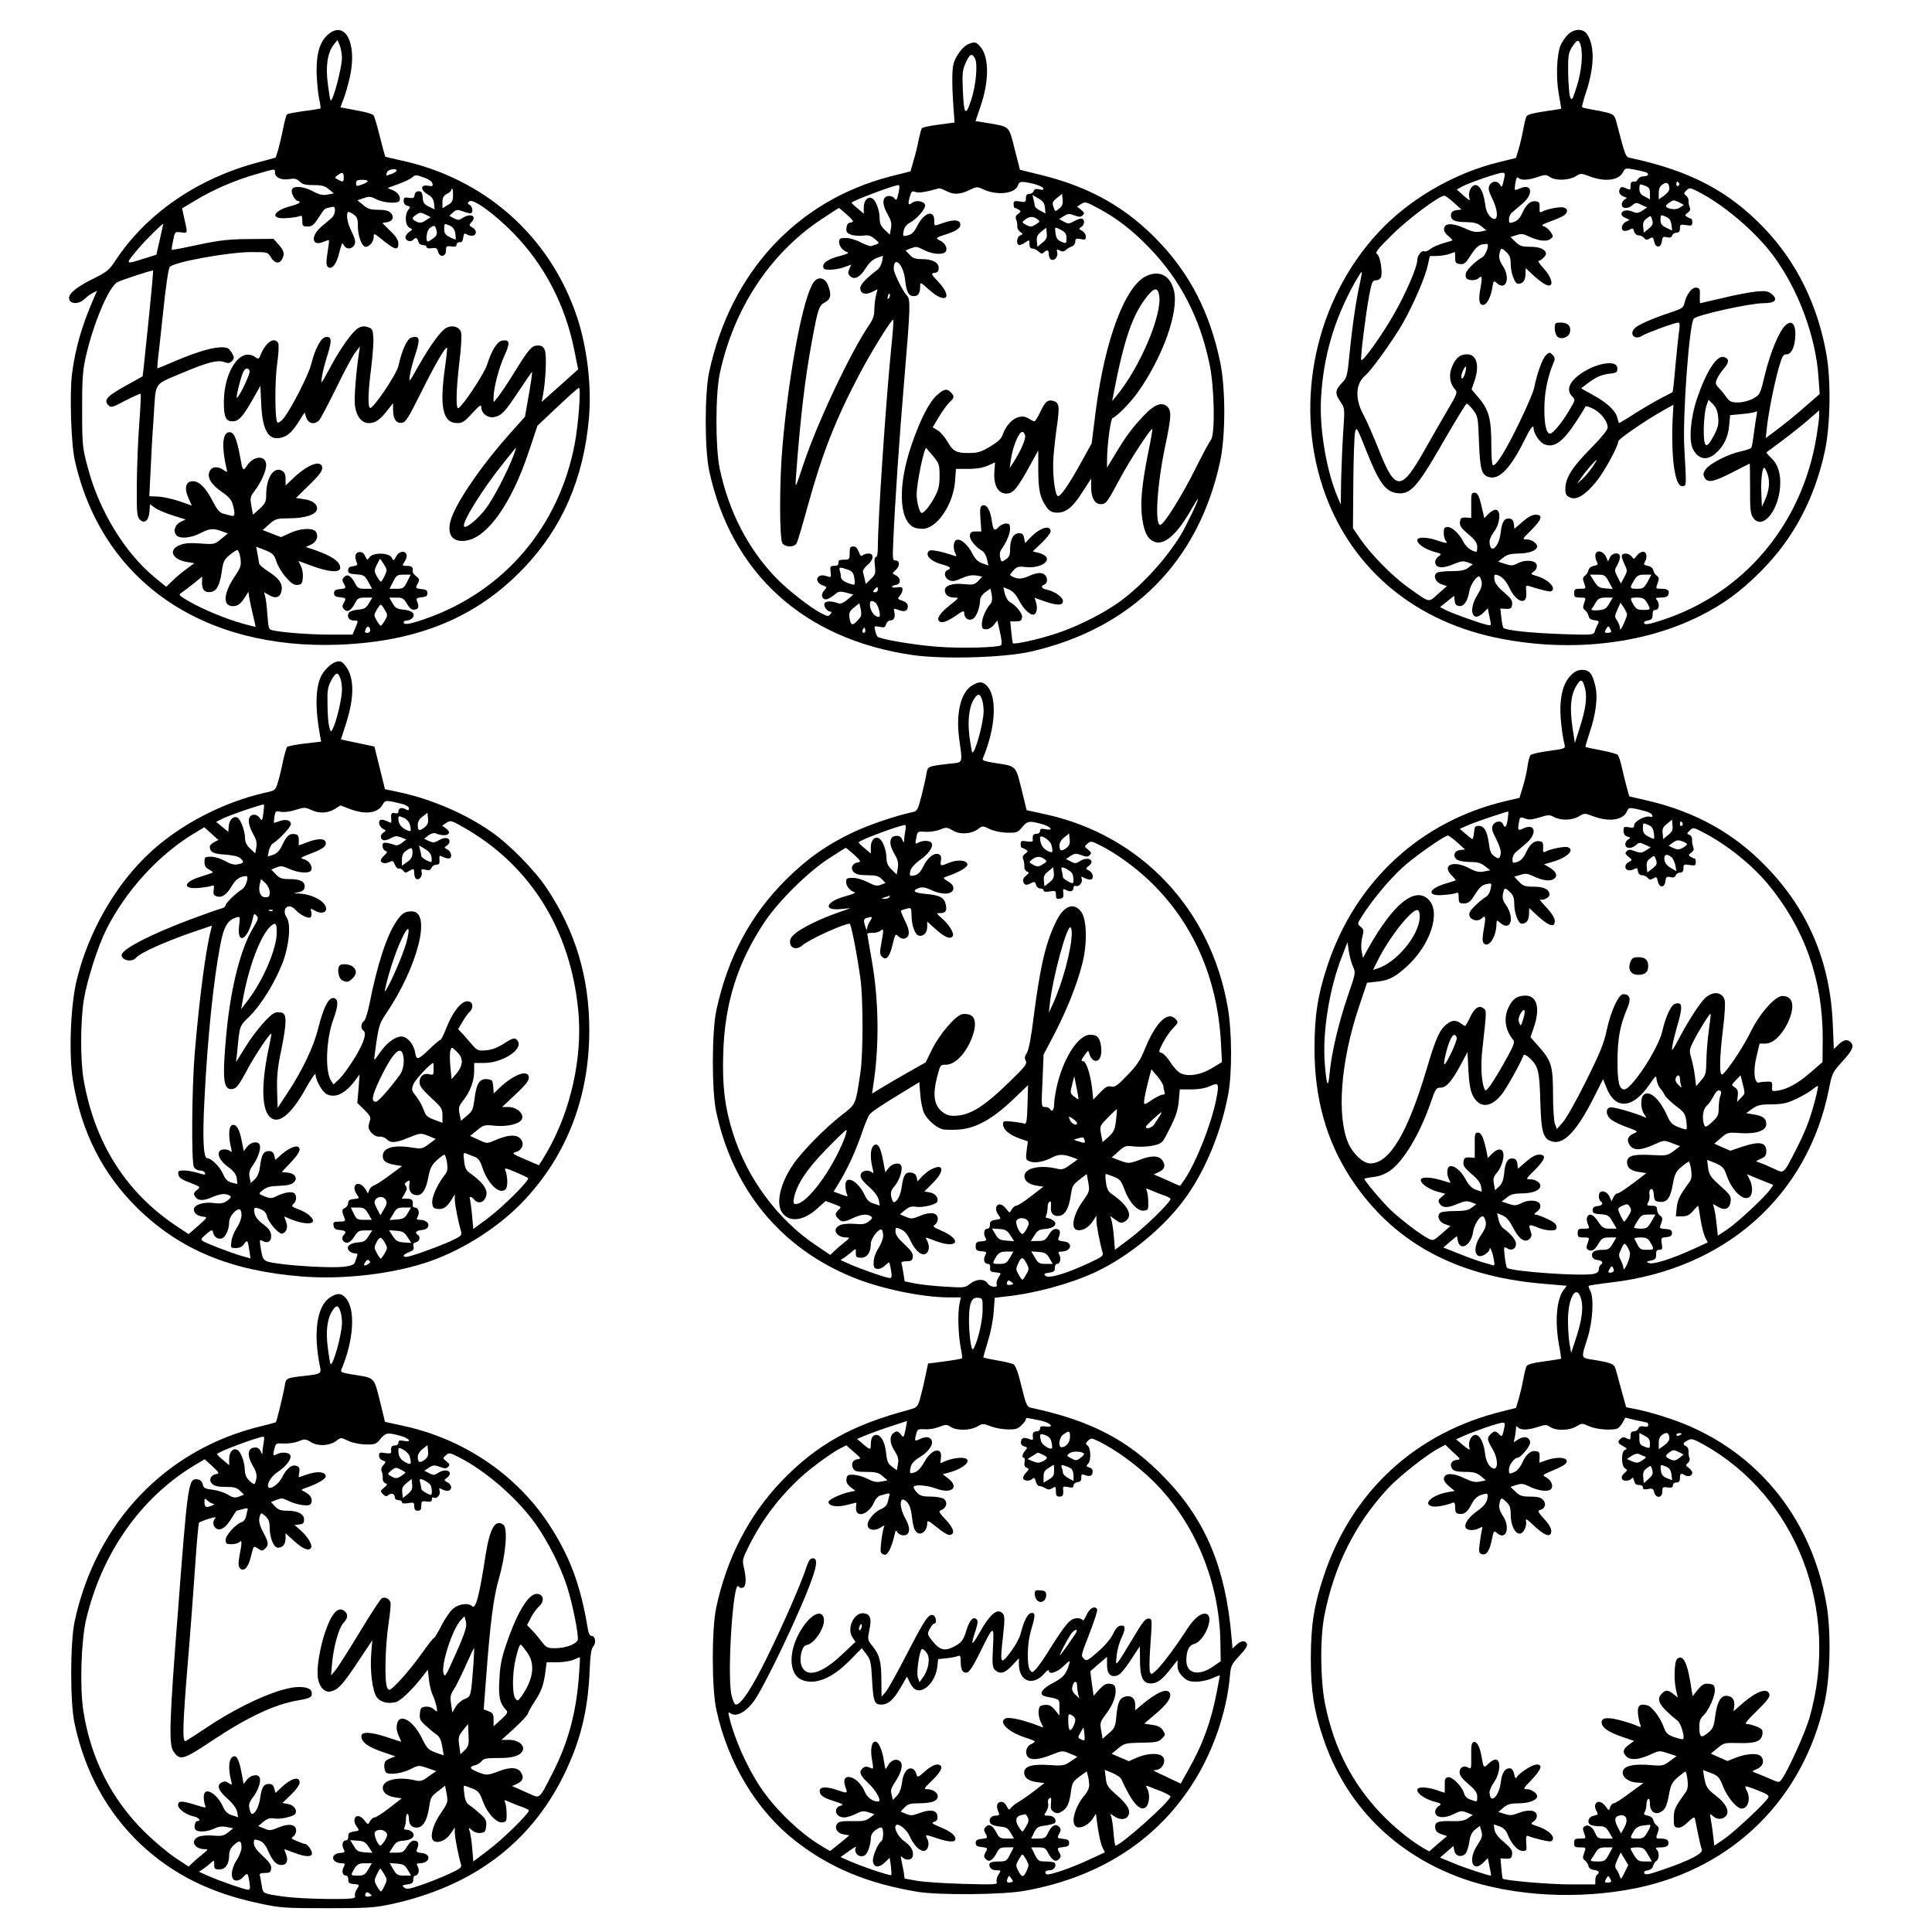<?xml version="1.0" encoding="UTF-8" standalone="yes"?>
<svg version="1.0" xmlns="http://www.w3.org/2000/svg" width="1096" height="1096" viewBox="0 0 1096 1096" preserveAspectRatio="xMidYMid meet">
  <g transform="translate(0,1096) scale(0.1,-0.1)" fill="#000000" stroke="none">
    <path d="M1862 10765 c-46 -39 -67 -104 -66 -210 1 -49 7 -116 13 -148 7 -32
11 -60 9 -62 -2 -2 -44 -9 -93 -15 -50 -7 -93 -15 -97 -19 -4 -3 -14 -40 -22
-81 -8 -41 -21 -95 -28 -120 l-14 -44 -99 -27 c-346 -91 -637 -293 -812 -560
-32 -49 -47 -62 -118 -97 -101 -50 -147 -87 -143 -116 5 -32 53 -34 87 -3 14
14 36 30 49 36 l23 12 -17 -38 c-69 -159 -106 -286 -125 -430 -15 -112 -6
-403 16 -497 154 -681 723 -1075 1505 -1043 445 19 775 156 1040 433 219 228
341 509 371 852 16 181 -10 399 -67 572 -154 463 -529 793 -1013 893 -40 9
-74 17 -76 19 -1 2 -15 53 -30 113 -15 61 -31 115 -36 121 -5 6 -37 17 -72 23
-34 7 -74 14 -89 17 l-27 5 18 47 c10 26 26 82 36 126 42 189 -26 323 -123
241z m78 -131 c0 -57 -52 -255 -65 -243 -2 2 -9 43 -15 91 -14 101 -2 180 33
224 l21 27 13 -29 c6 -16 12 -47 13 -70z m-380 -654 c0 -27 36 -43 81 -36 31
5 43 2 59 -14 16 -16 33 -20 79 -20 48 0 65 -5 87 -24 l28 -23 -36 -7 c-28 -5
-46 -1 -83 19 -56 29 -110 33 -119 9 -7 -18 18 -64 34 -64 6 0 10 -4 10 -8 0
-5 -23 -14 -50 -21 -105 -27 -121 -77 -21 -68 31 2 63 7 71 11 12 5 15 -1 15
-26 0 -30 3 -33 30 -33 24 0 35 8 61 48 37 57 33 53 67 61 24 6 27 4 27 -19 0
-14 -8 -32 -17 -40 -10 -8 -37 -31 -60 -51 -64 -54 -54 -116 14 -85 14 6 27
10 29 8 2 -1 -2 -33 -8 -70 -8 -52 -8 -71 1 -80 19 -19 44 5 60 59 7 27 15 56
18 64 4 13 6 12 14 -2 14 -24 46 -23 59 3 9 17 6 31 -16 77 -24 48 -32 97 -19
110 2 2 15 -4 29 -13 22 -15 26 -25 26 -66 0 -58 23 -119 44 -119 22 0 46 29
46 56 0 23 2 22 55 -21 65 -53 85 -57 85 -17 0 20 -13 41 -46 72 l-45 45 28 5
c33 6 41 31 18 54 -11 11 -34 16 -70 16 -43 0 -59 5 -85 27 l-32 27 35 12 c31
11 41 10 73 -7 41 -20 119 -26 129 -9 12 19 -6 48 -36 61 l-31 12 62 23 c33
12 69 29 79 38 16 15 22 15 63 0 28 -9 48 -23 51 -34 4 -16 1 -18 -23 -14 -44
9 -48 -22 -6 -47 26 -15 35 -28 38 -53 l4 -34 -33 16 c-26 12 -33 22 -35 51
-2 28 -7 36 -23 36 -13 0 -21 -8 -23 -21 -2 -17 -8 -20 -32 -16 -26 4 -30 1
-30 -18 0 -14 8 -24 20 -27 18 -5 19 -8 7 -22 -22 -26 -19 -89 5 -102 20 -11
20 -11 -1 -25 -12 -9 -21 -22 -21 -30 0 -19 28 -30 43 -15 16 16 24 14 30 -9
3 -12 14 -20 26 -20 12 0 21 -5 21 -11 0 -7 12 -10 29 -7 25 4 31 0 36 -19 8
-35 45 -31 45 5 0 26 3 28 30 24 22 -3 30 0 30 11 0 8 8 14 18 13 12 -1 18 7
20 26 3 25 6 27 23 17 12 -6 27 -8 35 -5 21 8 17 34 -7 46 -19 11 -20 13 -4
30 32 35 -5 53 -50 24 -20 -13 -27 -14 -50 -2 l-26 14 21 19 c18 16 25 17 54
7 18 -7 38 -12 44 -12 18 0 15 38 -4 48 -13 7 -13 10 -1 20 20 17 140 -69 247
-178 178 -181 298 -411 349 -672 l21 -103 -48 -43 c-26 -23 -72 -65 -103 -92
l-56 -50 8 43 c15 82 21 221 10 250 -8 21 -17 27 -40 27 -35 0 -49 -16 -141
-165 -34 -55 -73 -112 -86 -128 l-24 -29 0 29 c1 54 30 166 61 234 34 74 32
94 -12 87 -28 -4 -61 -57 -86 -138 -16 -49 -133 -227 -162 -245 -16 -10 -14
98 5 260 10 78 14 153 10 168 -7 31 -45 45 -81 29 -32 -15 -93 -98 -161 -218
-53 -94 -55 -97 -49 -55 3 24 17 79 32 123 28 86 24 105 -21 94 -26 -6 -55
-68 -76 -163 -12 -49 -146 -247 -161 -237 -13 8 -11 95 7 229 8 67 14 144 12
171 -3 43 -6 50 -30 58 -20 7 -35 6 -54 -4 -34 -19 -101 -112 -165 -232 -48
-89 -50 -91 -43 -48 3 25 17 80 31 123 27 87 25 110 -9 105 -28 -4 -60 -65
-83 -155 -16 -63 -113 -252 -157 -307 -14 -17 -30 -27 -34 -23 -15 14 -16 237
-1 339 8 58 10 103 5 112 -21 37 -69 6 -98 -63 -11 -29 -14 -30 -33 -16 -82
58 -177 -80 -177 -257 0 -84 11 -108 49 -108 35 0 58 25 114 123 l44 78 5
-103 c7 -163 48 -219 133 -184 24 10 47 34 74 75 l39 61 10 -30 c13 -35 49
-41 74 -12 8 9 51 91 96 182 44 91 92 181 107 200 l27 35 -6 -40 c-17 -113
-28 -260 -22 -299 9 -61 39 -96 79 -96 37 0 63 19 106 74 l31 39 0 -40 c0 -50
18 -76 51 -71 20 2 37 29 109 174 78 157 138 260 146 251 2 -2 -3 -51 -11
-108 -33 -230 -13 -319 70 -319 27 0 42 9 84 56 40 44 51 51 51 35 0 -35 37
-64 73 -57 43 9 59 26 139 146 39 58 72 107 75 110 5 5 -4 -56 -24 -169 l-15
-85 -85 -95 c-145 -162 -278 -351 -324 -459 -43 -100 -13 -161 73 -149 122 16
260 211 357 503 l50 149 113 107 c62 59 117 107 122 108 13 0 -3 -210 -24
-320 -90 -469 -400 -833 -843 -989 -92 -32 -127 -38 -127 -21 0 6 8 10 19 10
10 0 24 7 31 15 19 23 -4 43 -53 47 -34 3 -44 8 -60 36 l-19 32 40 0 c35 0 43
-4 61 -36 16 -26 27 -35 44 -32 22 3 26 17 12 50 -5 13 0 17 27 20 25 2 33 8
33 23 0 15 -8 21 -32 23 -37 4 -38 5 -22 34 10 18 8 25 -10 39 -12 10 -21 21
-20 26 4 24 -4 33 -31 33 -30 0 -30 0 -14 25 9 14 14 32 10 40 -9 24 -44 18
-59 -12 -14 -26 -15 -26 -25 -6 -16 29 -106 30 -126 2 -12 -18 -13 -18 -25 7
-8 18 -18 24 -34 22 -23 -3 -27 -25 -13 -60 6 -13 1 -17 -21 -20 -20 -2 -28
-8 -28 -23 0 -17 8 -20 46 -23 42 -3 48 -6 68 -42 l22 -40 -40 0 c-34 0 -43 4
-55 28 -23 45 -44 58 -62 40 -13 -12 -14 -20 -5 -36 16 -29 15 -30 -21 -34
-25 -2 -33 -8 -33 -23 0 -15 8 -21 33 -23 36 -4 37 -5 21 -34 -9 -16 -8 -24 5
-36 18 -18 39 -5 62 40 12 24 21 28 55 28 l41 0 -19 -32 c-16 -28 -26 -33 -60
-36 -23 -2 -46 -9 -52 -16 -17 -20 -2 -46 25 -46 28 0 28 2 9 -44 l-15 -36
-128 0 c-114 0 -273 12 -328 25 -19 4 -22 14 -27 87 -3 46 -9 93 -13 106 l-6
22 31 -17 c37 -22 64 -10 69 31 5 37 -17 67 -77 105 -28 18 -51 38 -51 45 -1
6 -5 30 -9 53 l-8 42 41 -16 c56 -22 61 -27 76 -74 8 -22 31 -61 53 -85 31
-35 45 -44 66 -42 22 3 26 8 29 41 2 20 -3 50 -11 66 l-14 29 79 -29 c95 -35
158 -39 158 -10 0 35 -47 67 -144 101 l-51 17 30 14 c33 15 44 51 25 75 -19
21 -88 17 -145 -10 l-51 -23 -52 20 -52 20 37 33 c36 32 42 33 118 34 85 0
147 21 153 50 5 28 -23 51 -71 58 l-48 7 66 65 c73 70 89 94 81 116 -14 35
-89 3 -168 -74 l-38 -36 0 37 c0 26 -6 39 -21 47 -46 25 -89 -40 -89 -138 0
-37 -5 -48 -37 -78 l-38 -34 -9 50 c-8 45 -7 52 18 85 36 46 66 113 66 147 0
56 -69 55 -107 -1 -25 -37 -26 -37 -43 59 -18 97 -35 132 -62 128 -37 -5 -41
-85 -13 -206 6 -23 5 -23 -17 -8 -33 23 -67 20 -79 -8 -16 -34 9 -75 70 -117
37 -25 54 -44 61 -69 15 -53 13 -72 -7 -66 -10 3 -30 8 -46 12 -21 5 -35 22
-63 76 -40 75 -74 108 -111 108 -39 0 -49 -38 -25 -93 l20 -45 -71 25 c-40 13
-94 25 -121 26 l-49 2 7 140 c3 77 11 218 18 313 13 202 -4 176 163 247 142
60 200 75 237 61 22 -8 31 -7 44 6 13 13 14 20 3 39 -6 13 -17 27 -23 31 -35
23 -150 -4 -309 -73 -50 -21 -92 -39 -94 -39 -1 0 0 19 2 43 3 23 17 150 31
282 14 137 30 245 37 251 29 29 336 84 463 84 93 0 93 0 111 -30 20 -34 47
-39 63 -11 16 31 12 48 -19 83 l-29 33 -139 -1 c-114 -1 -163 -6 -287 -32 -82
-18 -150 -31 -152 -29 -1 1 2 25 8 52 10 51 10 51 45 47 40 -5 39 -12 15 94
l-9 42 77 46 c99 60 221 113 340 147 116 34 110 33 110 9z m690 12 c0 -4 -13
-13 -30 -19 -33 -12 -33 -12 -24 11 6 16 54 23 54 8z m-300 -37 c0 -28 -3 -30
-32 -14 -21 11 -21 12 -3 25 27 20 35 17 35 -11z m136 -24 c-3 -5 -19 -14 -36
-19 -27 -10 -30 -9 -30 9 0 15 7 19 36 19 19 0 33 -4 30 -9z m484 -79 c0 -31
-5 -41 -30 -55 l-30 -18 0 34 c0 26 6 37 25 47 14 7 25 17 25 22 0 4 2 8 5 8
3 0 5 -17 5 -38z m-155 -142 c-22 -15 -33 -16 -51 -8 -30 14 -30 22 -1 41 19
13 25 13 51 0 l29 -15 -28 -18z m-1508 -107 l-20 -88 -83 -26 c-95 -30 -95
-29 -19 61 35 42 133 140 141 140 0 0 -8 -39 -19 -87z m1647 76 c16 -8 26 -22
29 -43 2 -17 3 -32 2 -34 -2 -2 -17 4 -34 13 -24 12 -31 22 -31 45 0 34 0 34
34 19z m-78 -25 c5 -21 2 -31 -17 -45 -13 -10 -27 -19 -31 -19 -16 0 -8 63 10
76 25 19 31 17 38 -12z m-1630 -481 c-14 -136 -28 -270 -31 -298 l-6 -50 -99
-55 c-103 -57 -124 -80 -95 -109 15 -15 22 -13 97 27 45 23 83 40 86 38 2 -3
-1 -78 -8 -168 -7 -90 -13 -245 -14 -345 -1 -162 1 -184 17 -200 26 -27 51 -6
55 45 l3 42 28 -21 c15 -11 60 -30 101 -43 l73 -23 -29 -14 c-32 -16 -43 -51
-24 -75 19 -22 81 -17 136 11 54 28 73 29 123 11 l34 -12 -38 -31 c-37 -31
-39 -32 -119 -26 -61 4 -90 2 -118 -10 -65 -27 -41 -81 42 -95 l42 -7 -43 -32
c-24 -17 -60 -47 -80 -67 l-36 -35 -66 54 c-170 141 -314 377 -379 622 -30
113 -32 126 -32 323 -1 162 3 223 17 290 42 195 134 416 184 440 34 16 197 69
201 65 2 -2 -8 -115 -22 -252z m570 -317 c6 -15 -65 -161 -73 -152 -5 5 25
124 38 148 12 22 28 23 35 4z m1498 -478 c-36 -95 -115 -247 -158 -303 -44
-59 -111 -114 -123 -102 -17 18 104 213 226 364 36 46 67 83 68 83 2 0 -4 -19
-13 -42z m-1550 -584 c5 -43 3 -52 -34 -106 -60 -91 -67 -160 -17 -166 32 -4
52 10 78 52 l18 29 6 -39 c4 -21 13 -65 21 -97 8 -32 14 -60 14 -62 0 -2 -33
6 -72 17 -96 27 -225 80 -305 126 -54 31 -62 39 -47 47 9 6 40 29 69 52 l52
42 -1 -36 c-1 -41 19 -59 56 -50 30 8 46 42 57 121 7 48 13 62 42 86 19 16 39
29 45 30 6 0 14 -21 18 -46z m814 -36 c19 -29 19 -33 4 -65 -9 -18 -18 -33
-21 -33 -3 0 -14 14 -23 30 -16 29 -16 33 -1 65 9 19 18 35 19 35 1 0 11 -14
22 -32z m132 -98 c-19 -37 -24 -40 -60 -40 l-40 0 20 40 c19 37 24 40 60 40
l40 0 -20 -40z m-127 -160 c17 -29 17 -31 0 -60 -9 -16 -20 -30 -23 -30 -3 0
-14 14 -23 30 -17 29 -17 31 0 60 9 17 20 30 23 30 3 0 14 -13 23 -30z m-83
-116 c0 -8 -7 -14 -15 -14 -17 0 -18 2 -9 24 7 18 24 12 24 -10z"/>
    <path d="M8896 10765 c-15 -14 -34 -42 -43 -62 -22 -54 -27 -183 -10 -278 8
-44 14 -81 13 -82 0 -1 -43 -7 -95 -15 -63 -9 -96 -18 -101 -28 -5 -8 -13 -42
-19 -76 -6 -33 -18 -83 -26 -110 l-15 -50 -93 -23 c-258 -62 -517 -213 -692
-404 -352 -383 -474 -953 -310 -1444 147 -438 493 -742 965 -847 411 -90 844
-46 1174 120 134 67 230 138 341 249 186 185 306 409 366 680 32 143 37 398
11 550 -49 283 -170 529 -355 722 -201 210 -422 325 -758 397 -28 6 -27 4 -79
203 -10 38 -15 44 -52 54 -23 6 -64 14 -90 18 -27 5 -50 10 -53 13 -2 2 7 37
20 77 50 148 53 268 9 336 -22 34 -72 34 -108 0z m71 -62 c14 -51 5 -147 -22
-233 -25 -78 -28 -83 -38 -60 -5 14 -10 75 -11 135 -1 99 1 114 22 148 28 44
39 46 49 10z m366 -719 c25 -8 21 -24 -8 -24 -13 0 -28 -7 -33 -16 -5 -9 -12
-15 -15 -15 -22 3 -27 -2 -27 -24 0 -23 -2 -24 -26 -13 -20 9 -27 9 -34 -2
-11 -18 -2 -38 23 -46 18 -6 18 -7 4 -16 -10 -5 -17 -18 -17 -28 0 -25 36 -27
62 -3 17 15 21 15 50 1 l32 -15 -27 -18 c-23 -15 -32 -16 -57 -5 -51 21 -88
-15 -38 -37 l23 -10 -23 -12 c-26 -14 -30 -51 -4 -51 9 0 24 5 32 10 11 7 16
4 20 -13 4 -13 14 -22 25 -22 11 0 25 -7 32 -15 9 -12 16 -13 31 -3 18 10 20
8 26 -18 8 -39 40 -36 44 4 3 23 7 26 28 21 17 -4 26 -1 30 10 3 9 15 16 25
16 13 0 19 7 19 24 0 23 3 24 35 19 31 -5 35 -3 35 16 0 11 -3 21 -7 21 -5 0
-15 5 -23 10 -13 8 -12 11 4 23 14 10 17 19 11 33 -4 10 -7 26 -6 35 1 9 -5
22 -14 29 -14 12 -14 15 2 30 17 16 20 16 58 -3 149 -74 330 -227 435 -368
141 -190 241 -458 256 -689 l7 -95 -69 -60 c-70 -62 -128 -109 -198 -161 l-39
-29 7 65 c10 90 43 251 68 338 18 62 24 72 43 72 29 0 49 47 50 114 0 61 -22
81 -56 51 -35 -32 -85 -150 -116 -277 -27 -114 -29 -117 -66 -138 -23 -13 -56
-22 -85 -23 -40 0 -49 4 -67 28 -11 16 -30 40 -43 53 -21 21 -22 28 -12 52 7
16 25 43 40 60 29 33 30 54 3 64 -41 16 -100 -73 -155 -232 -38 -111 -49 -242
-24 -290 30 -57 76 -67 125 -27 48 41 74 92 80 159 l6 61 65 6 c36 3 71 9 78
13 9 6 11 1 8 -16 -3 -12 -10 -58 -16 -102 -5 -43 -12 -82 -15 -86 -3 -5 -30
-14 -61 -21 -72 -16 -172 -67 -197 -100 -15 -22 -17 -30 -8 -48 18 -32 50 -26
158 29 54 28 98 50 99 50 1 0 2 -63 2 -140 -1 -113 2 -144 16 -165 49 -75 142
28 154 170 6 76 -11 130 -51 168 -16 15 -28 29 -26 31 2 1 42 31 89 66 47 35
113 88 148 118 l62 54 0 -29 c0 -15 -7 -69 -15 -118 -81 -500 -414 -895 -883
-1045 -63 -21 -89 -25 -94 -17 -5 8 2 14 20 17 22 4 27 11 27 33 -1 19 4 27
17 27 21 0 25 39 6 58 -9 9 -4 12 24 12 24 0 38 5 42 16 9 24 -2 34 -39 34
-33 0 -33 0 -22 31 10 26 9 33 -4 43 -9 6 -18 20 -20 31 -3 12 -15 22 -31 25
-22 4 -25 8 -18 20 17 27 12 60 -9 60 -11 0 -27 -10 -36 -22 -15 -22 -17 -22
-29 -5 -16 21 -56 23 -56 2 0 -8 8 -30 17 -49 16 -34 15 -37 -3 -71 l-19 -35
-19 37 c-18 35 -18 39 -2 66 9 16 16 37 16 48 0 28 -44 25 -57 -3 l-11 -23
-12 28 c-17 35 -60 39 -60 5 0 -13 5 -30 10 -38 7 -12 4 -16 -18 -20 -16 -3
-28 -13 -31 -25 -2 -11 -11 -25 -20 -31 -13 -10 -14 -17 -4 -43 11 -31 11 -31
-23 -31 -30 0 -34 -3 -34 -25 0 -22 4 -25 34 -25 34 0 34 0 23 -30 -9 -25 -8
-32 5 -42 9 -7 18 -22 20 -33 2 -13 12 -21 31 -23 30 -4 31 -5 18 -30 -5 -9
-12 -26 -15 -36 -6 -18 -16 -19 -189 -13 -172 6 -314 21 -328 35 -4 4 -9 30
-12 58 l-6 52 32 -2 c28 -1 32 3 35 25 3 22 -7 35 -46 69 -34 28 -51 51 -54
71 -3 16 -1 29 3 29 28 0 60 -28 80 -72 41 -88 105 -106 97 -27 -3 37 -2 40
17 34 69 -22 119 -34 126 -29 29 18 -17 66 -82 86 -38 11 -38 12 -18 26 12 8
19 23 17 35 -4 29 -64 35 -109 11 -28 -14 -38 -14 -71 -3 l-39 13 28 22 c22
18 41 23 88 24 58 0 105 18 105 40 0 18 -32 40 -59 40 -27 0 -27 1 26 53 60
61 68 87 24 87 -19 0 -43 -13 -74 -40 l-46 -40 -3 27 c-2 19 -9 29 -24 31 -30
4 -44 -18 -51 -79 -9 -85 -62 -128 -63 -51 0 13 12 39 27 58 32 43 39 116 11
122 -10 2 -29 -8 -43 -22 l-25 -25 -6 27 c-21 96 -30 117 -49 117 -18 0 -20
-7 -19 -71 l0 -72 -30 2 c-26 1 -31 -3 -34 -25 -3 -22 7 -35 47 -69 39 -33 51
-50 51 -72 0 -15 -2 -28 -4 -28 -23 0 -58 25 -72 52 -24 49 -65 88 -91 88 -19
0 -23 -5 -23 -33 0 -18 5 -38 12 -45 16 -16 0 -15 -52 3 -55 19 -110 20 -110
1 0 -22 43 -51 95 -66 44 -12 45 -13 25 -27 -13 -9 -20 -23 -18 -36 4 -31 45
-33 105 -7 41 17 54 19 79 10 l29 -11 -25 -19 c-19 -15 -42 -20 -95 -20 -38 0
-76 -4 -83 -9 -24 -15 -10 -53 24 -65 l32 -11 -50 -44 c-57 -51 -43 -54 -172
38 -88 63 -211 188 -271 276 l-40 59 2 255 c1 141 6 271 10 290 8 32 11 27 67
-114 66 -166 104 -220 162 -231 83 -15 119 24 274 294 67 116 126 212 130 212
5 0 22 -16 37 -36 27 -36 28 -43 33 -183 6 -157 15 -187 59 -198 58 -15 123
55 201 214 33 67 50 88 50 62 0 -28 34 -78 60 -89 56 -23 104 11 181 128 26
39 49 77 51 83 3 8 18 4 46 -10 45 -23 82 -71 82 -107 0 -13 -37 -58 -98 -120
-104 -105 -142 -166 -142 -227 0 -30 5 -40 26 -49 36 -17 85 12 147 87 46 55
127 203 127 231 0 13 153 118 254 175 l59 33 -5 -93 c-3 -51 -2 -141 2 -201 9
-116 29 -174 58 -168 19 4 19 2 7 213 -11 182 28 712 54 738 21 21 319 87 396
87 66 0 84 21 44 53 -21 16 -33 18 -89 13 -36 -4 -121 -20 -189 -37 -68 -16
-125 -29 -126 -29 -2 0 -3 19 -2 43 2 37 -1 42 -20 45 -25 4 -57 -39 -68 -90
-5 -23 -16 -30 -73 -49 -96 -31 -184 -69 -204 -87 -41 -35 -6 -76 39 -46 26
16 184 74 204 74 8 0 9 -14 5 -43 -4 -23 -13 -112 -21 -196 -7 -84 -15 -154
-17 -156 -2 -1 -28 -15 -58 -30 -30 -15 -97 -54 -148 -86 -51 -33 -95 -59 -97
-59 -2 0 -6 13 -10 29 -9 40 -56 85 -138 130 l-68 38 33 25 c52 39 80 52 128
58 40 4 45 8 45 30 0 61 -162 21 -244 -60 -35 -36 -40 -71 -12 -99 19 -19 18
-20 -20 -84 -40 -67 -90 -127 -106 -127 -21 0 -33 55 -32 143 0 88 18 177 50
254 12 29 11 35 -4 50 -15 16 -18 16 -37 -2 -20 -18 -52 -108 -66 -181 -3 -22
-41 -111 -84 -199 -75 -156 -130 -245 -150 -245 -6 0 -10 47 -10 118 0 144
-14 197 -70 263 l-42 50 16 46 c31 89 13 153 -41 153 -39 0 -64 -19 -84 -66
-22 -48 -16 -99 16 -134 14 -16 11 -25 -43 -116 -32 -54 -89 -154 -127 -221
-137 -244 -169 -244 -265 0 -29 73 -67 160 -86 195 -49 90 -44 177 12 223 33
26 162 207 213 297 62 111 127 261 141 329 l11 50 43 1 c23 1 55 6 70 12 15 5
28 10 29 10 1 0 2 -15 2 -32 0 -28 4 -33 27 -36 24 -3 32 4 62 51 25 39 43 56
63 60 15 3 30 4 31 2 11 -10 -13 -67 -31 -76 -28 -14 -76 -59 -88 -81 -5 -9
-6 -24 -3 -32 7 -19 55 -21 72 -4 19 19 22 5 10 -59 -12 -66 -7 -93 16 -93 20
0 44 46 52 99 6 39 8 41 25 25 52 -47 79 29 35 96 -19 29 -24 47 -20 70 8 36
11 37 41 8 17 -16 23 -32 23 -65 0 -51 23 -113 42 -113 27 0 41 19 42 54 l1
35 35 -33 c43 -41 80 -66 97 -66 28 0 12 51 -28 95 -23 25 -37 45 -31 45 13 0
42 28 42 40 0 24 -34 40 -88 40 -47 0 -60 4 -84 27 l-29 28 33 11 c27 9 39 8
68 -6 53 -26 103 -33 125 -16 18 13 18 15 2 39 -9 14 -26 29 -39 33 -18 5 -12
10 40 29 34 12 69 28 77 35 21 17 19 37 -5 43 -21 5 -92 -8 -120 -23 -16 -8
-18 -5 -16 23 1 26 -3 33 -22 35 -30 4 -54 -17 -77 -68 -12 -26 -27 -42 -46
-49 -27 -9 -29 -8 -29 15 0 13 8 31 18 39 9 8 36 31 60 51 63 54 53 116 -15
85 -14 -6 -27 -10 -29 -8 -2 2 -1 20 3 41 4 26 9 34 16 27 15 -15 56 -14 110
5 42 14 48 14 69 0 31 -22 106 -20 145 3 31 19 32 19 82 0 87 -33 167 -22 189
26 10 21 14 22 59 14 26 -5 56 -12 66 -15z m-799 -31 c-12 -56 -14 -60 -25
-40 -14 23 -46 22 -59 -4 -9 -17 -6 -31 16 -77 39 -79 32 -142 -11 -102 -16
15 -26 39 -30 73 -9 67 -30 107 -56 107 -23 0 -43 -43 -33 -74 6 -17 0 -15
-33 14 l-39 35 33 18 c40 21 202 77 226 77 14 0 16 -6 11 -27z m936 -65 c0 -9
-13 -26 -30 -38 l-30 -21 0 35 c0 25 6 39 22 50 24 17 38 7 38 -26z m55 33 c3
-5 1 -12 -5 -16 -5 -3 -10 1 -10 9 0 18 6 21 15 7z m-165 -58 l0 -34 -30 16
c-23 12 -30 22 -30 44 0 28 1 29 30 18 25 -9 30 -17 30 -44z m-1112 -53 l43
-39 -28 -3 c-17 -2 -29 -10 -31 -21 -7 -33 17 -47 82 -47 49 -1 67 -5 90 -24
l28 -23 -34 -7 c-26 -5 -49 0 -91 20 -67 30 -111 29 -115 -2 -2 -14 7 -29 24
-43 15 -12 25 -23 23 -25 -2 -1 -26 -9 -52 -16 -26 -7 -59 -22 -72 -32 -14
-11 -29 -17 -34 -14 -15 9 -41 -23 -41 -50 0 -38 -65 -189 -131 -304 -70 -123
-181 -278 -187 -262 -5 16 25 257 45 365 15 78 19 87 39 87 12 0 25 8 28 17
11 29 -5 122 -22 132 -13 8 2 27 84 108 90 90 270 224 298 223 6 -1 30 -18 54
-40z m1283 -27 c-14 -9 -32 -12 -51 -8 -36 8 -38 17 -7 38 19 13 25 13 51 0
l28 -15 -21 -15z m-178 -120 l-28 -23 -3 32 c-3 24 2 36 20 49 23 18 23 17 31
-9 6 -22 2 -31 -20 -49z m101 66 c17 -8 25 -21 28 -44 l4 -33 -33 16 c-26 12
-33 22 -33 44 0 32 0 32 34 17z m-1739 -374 c-20 -85 -43 -238 -59 -399 -13
-132 -15 -139 -45 -170 -37 -39 -39 -59 -7 -105 25 -36 25 -37 16 -171 -5 -74
-10 -197 -12 -274 l-2 -138 -18 42 c-63 148 -104 390 -94 560 13 238 74 446
192 658 20 35 37 62 39 60 2 -2 -3 -30 -10 -63z m599 -502 c-8 -35 -24 -54
-24 -29 0 18 17 56 26 56 2 0 1 -12 -2 -27z m1433 -260 c4 -39 -1 -58 -24
-103 -44 -83 -58 -74 -58 35 1 50 7 107 14 129 l13 38 26 -25 c17 -18 26 -39
29 -74z m-715 -285 c-17 -24 -42 -54 -58 -68 l-28 -25 24 35 c23 34 80 100 87
100 2 0 -9 -19 -25 -42z m998 -47 c11 -42 5 -88 -19 -141 l-16 -35 -3 70 c-4
82 5 158 18 150 5 -3 14 -23 20 -44z m-903 -602 l22 -40 -41 3 c-35 3 -44 8
-65 41 l-23 37 42 0 c40 0 45 -3 65 -41z m220 1 c-20 -35 -26 -40 -59 -40 -44
0 -45 3 -18 48 17 27 25 32 59 32 l39 0 -21 -40z m-942 1 c4 -21 -2 -40 -25
-78 -53 -85 -27 -160 35 -99 l25 25 5 -25 c3 -13 7 -35 10 -49 5 -24 3 -25
-22 -19 -46 11 -196 65 -231 83 l-33 17 40 32 40 32 3 -28 c2 -19 9 -28 25
-30 27 -4 49 27 58 83 7 37 38 85 56 85 4 0 10 -13 14 -29z m724 -125 c-17
-29 -26 -35 -64 -38 -27 -2 -41 1 -36 7 4 5 15 22 24 38 14 22 25 27 57 27
l39 0 -20 -34z m214 5 c23 -39 22 -41 -21 -41 -31 0 -41 5 -55 29 -23 39 -22
41 21 41 31 0 41 -5 55 -29z m-113 -67 c0 -7 -9 -31 -20 -55 -12 -28 -20 -36
-20 -24 0 11 -7 31 -16 44 -15 21 -15 26 1 62 l18 40 19 -28 c10 -16 18 -33
18 -39z m-90 -96 c0 -5 -9 -8 -20 -8 -18 0 -19 3 -9 21 9 17 13 19 20 8 5 -8
9 -17 9 -21z"/>
    <path d="M8820 9096 c0 -18 7 -39 15 -46 22 -19 64 -4 71 25 8 34 -11 55 -52
55 -32 0 -34 -2 -34 -34z"/>
    <path d="M5494 10710 c-32 -13 -72 -66 -85 -113 -10 -37 -9 -142 4 -302 l2
-30 -89 -12 c-48 -6 -92 -15 -96 -20 -4 -4 -12 -35 -19 -68 -6 -33 -19 -86
-29 -118 l-17 -59 -111 -28 c-532 -137 -909 -543 -1031 -1110 -26 -120 -26
-439 0 -560 125 -582 537 -957 1154 -1046 173 -25 517 -15 668 19 577 131 955
511 1077 1081 31 146 31 417 -1 566 -58 275 -168 490 -343 675 -182 193 -390
312 -663 380 l-129 32 -30 117 c-33 133 -26 126 -147 147 l-75 12 29 86 c50
145 48 283 -4 339 -21 24 -32 26 -65 12z m37 -82 c17 -32 5 -160 -24 -242 -30
-89 -39 -76 -45 64 -4 92 -2 113 16 153 23 52 36 58 53 25z m333 -711 c27 -7
51 -18 54 -25 3 -9 -3 -11 -22 -6 -19 4 -28 2 -32 -10 -3 -9 -15 -16 -25 -16
-13 0 -19 -7 -19 -24 0 -23 -3 -24 -35 -19 -31 5 -35 3 -35 -16 0 -11 3 -21 8
-21 4 0 14 -5 22 -10 13 -8 12 -11 -4 -23 -14 -10 -17 -19 -11 -33 4 -10 7
-27 6 -37 -2 -10 6 -25 16 -32 17 -13 17 -14 1 -20 -21 -8 -25 -55 -5 -55 7 0
23 7 35 16 21 14 22 14 22 -10 0 -18 5 -26 17 -26 9 0 25 -8 35 -17 14 -13 21
-14 30 -5 18 18 28 14 28 -12 0 -13 6 -26 14 -29 20 -8 40 18 33 43 -4 17 -2
18 15 9 15 -8 24 -7 36 4 9 8 25 17 35 20 9 4 17 15 17 26 0 17 5 20 30 15 26
-6 30 -3 30 14 0 12 -10 26 -22 33 -19 10 -19 12 -5 21 22 12 22 48 1 48 -9 0
-28 -7 -43 -16 -25 -14 -31 -15 -55 -2 l-28 15 27 17 c22 15 31 15 60 4 28
-10 37 -10 47 1 11 10 9 16 -9 31 l-23 18 24 15 c21 14 27 13 97 -25 108 -58
194 -125 292 -227 173 -180 283 -392 338 -654 29 -134 33 -404 8 -433 -9 -11
-48 -84 -88 -164 -69 -140 -174 -310 -197 -317 -35 -12 -21 223 26 446 35 166
37 202 11 225 -30 27 -71 12 -128 -47 -66 -69 -106 -122 -164 -219 l-49 -81 0
44 c1 86 20 234 32 238 24 8 102 88 143 146 142 200 233 457 205 575 -20 85
-79 118 -153 86 -122 -52 -238 -358 -291 -767 l-23 -184 -59 -107 c-77 -139
-123 -203 -135 -191 -17 17 -29 134 -23 218 3 44 12 125 20 179 16 112 13 133
-22 142 -31 8 -45 -4 -74 -66 -13 -27 -27 -50 -32 -50 -5 0 -20 7 -33 16 -49
32 -117 -10 -146 -90 -9 -26 -28 -43 -73 -70 -51 -30 -70 -36 -119 -36 -73 0
-90 9 -123 66 -15 26 -40 54 -55 63 l-28 17 36 60 c19 32 46 69 59 81 28 26
30 36 8 57 -22 23 -39 20 -77 -14 -45 -39 -96 -138 -146 -284 -77 -224 -73
-422 10 -466 10 -6 34 -10 53 -10 80 0 174 138 184 270 l5 70 71 0 c47 0 85 7
111 19 l40 18 -3 -39 c-9 -86 17 -138 67 -138 37 0 60 26 126 145 l55 100 0
-105 c0 -116 9 -161 43 -211 17 -26 31 -35 57 -37 53 -4 95 28 150 116 l50 77
0 -50 c0 -59 21 -95 54 -95 30 0 36 7 109 144 55 104 177 290 184 282 2 -1 -8
-59 -22 -127 -38 -187 -48 -297 -35 -382 12 -79 29 -112 65 -129 55 -25 125
32 203 165 24 42 46 77 48 77 7 0 -67 -154 -97 -204 -92 -150 -243 -311 -374
-398 -100 -66 -234 -131 -346 -166 -95 -31 -226 -59 -233 -51 -2 2 -6 31 -9
64 l-6 60 32 0 c26 0 33 4 35 23 3 22 -33 67 -71 88 -10 6 -22 27 -27 47 l-8
36 31 -13 c21 -8 40 -28 57 -61 29 -56 74 -95 91 -78 12 12 15 41 5 70 l-7 22
55 -20 c74 -25 106 -25 106 1 0 22 -47 56 -92 65 -31 7 -36 20 -13 29 18 7 20
37 3 54 -17 17 -46 15 -96 -8 -40 -18 -69 -16 -101 7 -3 2 6 14 18 27 20 22
30 24 70 19 31 -3 59 0 84 10 54 23 47 57 -16 72 l-28 7 51 49 c27 26 50 55
50 64 0 40 -61 22 -115 -35 l-30 -31 -5 28 c-4 22 -11 28 -30 28 -31 0 -50
-35 -50 -91 0 -33 -5 -45 -25 -58 -24 -16 -25 -15 -31 10 -4 15 -2 34 4 43 30
41 52 93 52 121 0 25 -4 30 -23 30 -13 0 -32 -9 -42 -20 -24 -26 -31 -19 -39
38 -7 57 -30 94 -52 85 -14 -5 -16 -19 -12 -77 l5 -71 -31 0 c-25 0 -32 -5
-34 -23 -3 -22 33 -67 71 -88 10 -6 22 -27 26 -46 l8 -36 -34 12 c-26 9 -41
24 -57 56 -25 50 -67 86 -90 77 -18 -7 -21 -49 -6 -77 10 -18 8 -19 -27 -6
-21 7 -57 17 -81 21 -35 6 -43 4 -49 -11 -8 -23 27 -52 84 -67 45 -12 53 -21
28 -31 -23 -9 -18 -45 9 -57 19 -9 33 -7 72 11 34 15 59 19 83 15 l33 -6 -22
-24 c-21 -22 -29 -24 -79 -19 -65 7 -111 -7 -111 -34 0 -26 20 -42 53 -42 29
0 29 -1 -22 -41 -54 -43 -76 -73 -66 -89 11 -19 43 -10 94 25 44 31 51 33 51
16 0 -29 25 -45 49 -32 20 11 41 66 41 108 0 13 12 30 29 43 l30 21 7 -36 c4
-25 2 -41 -9 -53 -26 -30 -47 -80 -47 -112 0 -25 4 -30 24 -30 14 0 33 11 44
25 l20 25 15 -67 c10 -43 12 -70 5 -74 -21 -13 -235 -18 -360 -8 -128 9 -326
43 -340 57 -4 4 -10 19 -13 34 -7 27 -6 28 25 22 26 -6 32 -3 37 15 3 11 13
21 23 21 21 0 31 20 23 49 -5 20 -3 21 23 11 35 -14 54 -6 54 20 0 14 -10 24
-31 32 -28 9 -29 12 -15 27 9 10 16 26 16 35 0 15 -6 17 -30 14 -16 -3 -30 -1
-30 3 0 4 10 9 23 11 29 4 29 39 -1 54 -22 11 -22 11 -2 29 26 23 26 55 1 55
-17 0 -18 8 -14 98 9 219 36 617 64 942 34 402 35 443 13 464 -22 23 -74 128
-74 151 0 77 54 28 64 -59 8 -73 20 -96 50 -96 26 0 36 17 36 57 0 24 2 23 51
-21 93 -84 138 -47 53 44 -43 46 -44 49 -22 52 17 2 23 9 23 28 0 31 -35 50
-96 50 -35 0 -51 5 -69 25 l-23 24 27 11 c36 13 35 13 81 -10 49 -25 113 -27
122 -4 8 21 -7 46 -36 60 -26 13 -24 16 46 38 57 19 78 38 69 61 -7 19 -42 19
-96 0 -54 -19 -50 -20 -50 14 0 63 -57 46 -95 -28 -17 -34 -32 -51 -51 -55
-33 -9 -34 -8 -27 27 3 16 16 33 32 42 41 21 93 81 89 101 -4 23 -52 31 -74
13 -21 -17 -25 -8 -13 34 9 32 12 35 32 28 19 -7 58 -1 132 20 6 2 24 -5 42
-14 43 -23 77 -21 131 4 41 20 46 21 77 6 80 -38 184 -27 200 22 7 23 18 24
89 8z m-767 -53 c-9 -40 -12 -44 -23 -29 -7 9 -22 15 -36 13 -34 -5 -35 -48
-3 -103 20 -36 25 -52 19 -81 l-6 -35 -29 27 c-22 21 -29 37 -29 66 0 47 -23
106 -45 114 -24 10 -45 -15 -45 -53 l0 -35 -34 29 c-19 15 -35 30 -35 33 -1 9
238 99 265 100 8 0 8 -13 1 -46z m912 -87 c-23 -19 -23 -19 -33 9 -8 24 -5 31
20 51 l29 23 3 -32 c3 -24 -2 -37 -19 -51z m-81 4 l3 -32 -30 16 c-17 8 -31
21 -31 28 0 6 -3 23 -7 36 l-6 25 34 -20 c26 -15 35 -28 37 -53z m-1122 -40
c38 -36 40 -40 21 -43 -16 -2 -23 -11 -25 -30 -3 -23 2 -30 25 -39 15 -6 46
-8 67 -6 32 5 45 1 69 -19 30 -25 31 -24 -21 -40 -6 -2 -33 8 -59 21 -26 14
-63 25 -84 25 -34 0 -39 -3 -39 -23 0 -24 22 -51 50 -59 8 -2 -7 -10 -34 -17
-70 -17 -106 -38 -106 -61 0 -17 7 -20 39 -20 21 0 57 6 79 14 l41 15 -11 -25
c-9 -20 -8 -28 4 -40 24 -24 56 -8 89 44 20 32 41 51 64 59 l34 12 -5 -32 c-4
-18 -15 -39 -26 -47 -66 -50 -98 -84 -98 -105 0 -31 31 -40 68 -21 l30 15 -9
-37 c-5 -20 -9 -56 -9 -80 0 -31 -8 -55 -29 -85 -104 -152 -291 -547 -371
-784 -49 -147 -49 -148 -45 -83 24 328 52 568 91 775 34 184 40 202 74 220 34
18 38 45 16 100 -18 42 -56 48 -81 13 -59 -85 -139 -505 -176 -928 -18 -200
-18 -532 0 -553 18 -23 68 -22 80 1 6 10 35 108 65 218 81 293 157 486 291
740 68 130 185 318 192 310 3 -2 -2 -73 -11 -158 -30 -298 -76 -978 -76 -1129
0 -38 -4 -59 -11 -59 -8 0 -10 -16 -6 -49 5 -44 3 -51 -23 -76 l-29 -28 -6 29
c-4 16 -8 34 -10 41 -2 7 9 23 25 37 37 30 40 66 7 66 -13 0 -28 -5 -34 -11
-7 -7 -14 -2 -21 20 -8 21 -18 31 -31 31 -18 0 -21 -6 -21 -38 0 -35 -2 -37
-32 -37 -25 0 -33 -4 -32 -17 1 -13 -6 -18 -23 -18 -23 0 -25 -3 -21 -34 4
-33 3 -33 -24 -24 -55 19 -74 -33 -20 -53 24 -9 24 -10 7 -29 -20 -22 -14 -50
11 -50 9 0 29 11 45 24 25 22 32 23 69 14 l41 -11 -33 -28 c-18 -16 -40 -26
-48 -23 -42 16 -77 16 -83 0 -6 -16 16 -46 35 -46 7 0 6 -5 -2 -15 -10 -13
-17 -12 -49 5 -61 30 -192 133 -258 201 -159 165 -268 375 -320 619 -25 120
-25 420 0 540 78 367 283 679 572 873 55 36 102 67 104 67 2 0 23 -18 47 -39z
m1078 -24 c17 -13 17 -14 -8 -30 -21 -14 -30 -15 -49 -6 -32 17 -32 18 -11 34
24 18 45 19 68 2z m29 -134 l-28 -23 -3 32 c-3 24 3 36 25 54 l28 22 3 -31 c3
-25 -2 -36 -25 -54z m107 72 c23 -12 30 -22 30 -45 0 -34 0 -34 -34 -19 -17 8
-25 21 -28 45 -5 39 -6 39 32 19z m555 -366 c23 -105 -108 -416 -245 -579
l-21 -25 5 25 c62 327 111 468 197 573 37 45 55 47 64 6z m-1533 -21 c-8 -8
-9 -4 -5 13 4 13 8 18 11 10 2 -7 -1 -18 -6 -23z m773 -777 c6 -19 -22 -85
-66 -154 l-21 -32 7 50 c4 27 14 67 23 90 25 66 45 82 57 46z m-521 -119 c34
-41 36 -49 36 -111 0 -54 -5 -78 -26 -117 -26 -50 -61 -94 -75 -94 -12 0 -29
61 -29 105 0 64 44 275 55 263 1 -2 19 -23 39 -46z m-486 -643 c25 -8 33 -18
38 -45 3 -19 4 -37 1 -40 -3 -3 -21 2 -41 10 -24 10 -36 22 -36 35 0 11 -3 26
-6 35 -7 19 2 20 44 5z m172 -114 c0 -8 -7 -15 -16 -15 -14 0 -14 3 -4 15 7 8
14 15 16 15 2 0 4 -7 4 -15z m-15 -73 c18 -12 35 -82 21 -82 -22 0 -43 25 -50
58 -5 32 5 41 29 24z m-102 -104 c-29 -31 -38 -26 -45 25 -2 21 4 33 27 51
l30 24 8 -36 c6 -31 4 -39 -20 -64z m43 -65 c-10 -10 -19 5 -10 18 6 11 8 11
12 0 2 -7 1 -15 -2 -18z"/>
    <path d="M1900 7203 c-24 -9 -61 -45 -77 -76 -34 -66 -36 -187 -7 -343 l6 -31
-93 -11 c-51 -6 -96 -15 -100 -19 -4 -4 -15 -42 -24 -83 -8 -41 -21 -95 -29
-119 -13 -44 -14 -45 -72 -58 -233 -52 -475 -177 -646 -333 -200 -182 -359
-458 -425 -739 -33 -144 -43 -409 -20 -556 47 -295 169 -535 369 -731 239
-233 527 -353 926 -385 241 -20 532 15 737 88 193 69 392 198 528 343 244 259
370 589 370 965 0 301 -78 560 -240 804 -69 104 -210 248 -313 320 -147 104
-343 188 -526 227 l-80 17 -30 121 -30 121 -95 20 -95 20 29 90 c49 153 47
264 -4 329 -20 26 -31 29 -59 19z m30 -89 c6 -14 10 -45 10 -68 0 -47 -32
-182 -51 -218 -12 -23 -12 -23 -21 7 -5 17 -10 73 -10 125 -2 81 1 101 20 138
26 48 38 53 52 16z m353 -715 c22 -6 37 -16 37 -25 0 -12 -4 -13 -20 -4 -23
12 -40 6 -40 -15 0 -8 -7 -11 -20 -8 -20 5 -24 -3 -20 -40 1 -16 -2 -17 -19
-8 -11 6 -27 11 -35 11 -24 0 -19 -37 6 -51 19 -10 19 -12 5 -21 -21 -11 -22
-37 -3 -44 8 -3 28 2 43 11 23 13 33 14 58 5 l30 -12 -24 -19 c-15 -12 -31
-17 -40 -13 -9 4 -28 9 -43 12 -23 3 -28 1 -28 -17 0 -12 7 -24 16 -28 13 -5
12 -8 -5 -25 -12 -10 -21 -23 -21 -29 0 -16 27 -21 49 -9 18 9 22 7 31 -15 6
-15 16 -25 23 -22 6 2 17 -3 24 -12 10 -13 15 -14 32 -3 28 17 31 16 31 -12 0
-14 5 -28 10 -31 17 -11 38 14 32 37 -4 18 -2 20 22 14 20 -5 28 -2 34 11 4
10 16 18 27 18 16 0 20 6 18 28 -2 24 1 26 17 17 10 -5 26 -10 34 -10 24 0 19
37 -6 51 -19 10 -19 12 -5 21 10 5 17 16 17 24 0 23 -27 27 -59 8 -26 -15 -34
-16 -58 -5 l-27 13 24 19 c14 10 32 16 40 12 58 -24 102 -5 61 27 l-23 16 25
17 c24 15 27 14 117 -38 365 -216 586 -575 630 -1024 27 -265 -42 -575 -179
-810 -23 -39 -43 -71 -44 -71 -1 0 -37 15 -80 34 -68 29 -75 34 -53 40 33 8
50 39 36 65 -20 38 -69 38 -156 1 -41 -18 -42 -18 -89 4 l-48 22 39 32 c37 30
42 32 99 26 72 -7 140 9 155 36 16 30 -27 70 -76 70 l-36 0 76 71 c54 50 76
78 76 95 0 50 -84 21 -167 -58 l-32 -31 -3 39 c-3 36 -6 39 -35 42 -42 4 -61
-25 -71 -112 -8 -59 -12 -70 -43 -95 l-34 -29 -8 39 c-7 35 -5 44 22 78 39 49
61 110 61 167 l0 44 58 0 c99 0 217 74 191 121 -14 26 -28 24 -83 -13 -32 -20
-64 -33 -96 -36 -44 -4 -51 -2 -75 24 -14 16 -39 44 -55 63 l-31 33 25 42 c14
24 32 48 40 56 18 14 21 46 5 55 -38 24 -96 -40 -141 -157 -13 -32 -26 -58
-31 -58 -4 0 -29 -21 -55 -46 -72 -69 -79 -71 -87 -25 -8 48 -45 91 -78 91
-35 0 -86 -38 -123 -93 -33 -47 -33 -47 -29 -15 22 168 26 180 64 236 182 269
261 582 147 582 -39 0 -55 -10 -86 -55 -56 -81 -110 -246 -155 -475 -10 -47
-23 -89 -31 -93 -16 -9 -19 -43 -4 -52 22 -14 7 -64 -44 -150 -30 -49 -70
-105 -89 -124 l-35 -33 -15 23 c-34 55 -27 236 15 349 28 78 29 114 1 118 -29
4 -58 -52 -88 -172 -25 -103 -91 -241 -174 -366 l-56 -85 -3 102 c-2 78 3 129
23 223 31 153 33 206 5 215 -11 3 -29 4 -39 0 -31 -9 -116 -108 -171 -198
l-51 -82 6 53 c16 162 11 147 73 209 67 68 139 185 184 298 38 98 50 220 25
259 -33 50 9 89 49 45 25 -28 72 -52 85 -43 6 3 8 17 5 30 -6 23 -6 23 22 7
32 -18 62 -12 62 12 0 40 -78 83 -155 86 l-30 1 30 7 c20 4 31 13 33 27 5 31
-23 47 -83 47 -46 0 -58 4 -80 27 l-26 27 29 12 c24 10 35 9 73 -8 52 -24 117
-28 125 -7 9 22 -14 55 -43 62 -23 6 -19 9 38 31 72 27 94 44 86 67 -8 21 -46
20 -104 -2 l-48 -18 0 30 c0 25 -5 32 -23 34 -30 5 -46 -9 -71 -62 -14 -31
-29 -47 -51 -55 l-31 -10 6 32 c4 17 14 37 23 42 34 21 102 93 102 109 0 23
-28 31 -63 18 -17 -6 -32 -11 -33 -9 -1 1 1 17 3 35 5 31 8 33 34 27 18 -4 52
0 84 10 50 16 57 16 89 1 46 -22 94 -20 134 4 l34 21 54 -21 c90 -33 158 -23
185 26 14 26 19 26 112 3z m-789 -53 c-6 -44 -8 -45 -21 -26 -9 13 -23 20 -36
18 -33 -5 -34 -49 -3 -105 20 -35 25 -54 20 -80 l-6 -34 -29 27 c-21 20 -29
37 -29 61 0 37 -24 103 -42 114 -21 13 -47 -10 -50 -45 l-3 -35 -34 28 -35 29
35 17 c35 19 232 86 236 81 2 -2 0 -24 -3 -50z m916 -78 c-31 -25 -40 -22 -40
11 0 20 8 35 28 49 l27 21 3 -32 c3 -23 -2 -36 -18 -49z m-116 51 c22 -11 36
-35 36 -67 0 -10 -7 -9 -29 2 -28 15 -41 34 -41 62 0 17 2 17 34 3z m-1080
-137 c-13 -7 -24 -18 -24 -25 1 -31 20 -41 87 -45 42 -3 75 -10 86 -20 24 -21
21 -29 -13 -35 -21 -5 -41 1 -72 18 -24 14 -59 25 -80 25 -35 0 -38 -2 -38
-30 0 -22 7 -33 28 -44 20 -11 23 -16 12 -19 -8 -3 -38 -13 -67 -22 -95 -30
-98 -71 -4 -62 31 3 63 8 72 12 13 5 15 0 11 -24 -3 -23 0 -30 17 -36 30 -9
57 9 86 59 23 39 47 55 82 56 17 0 -2 -62 -24 -75 -33 -20 -93 -78 -93 -90 0
-7 -10 -15 -22 -18 -13 -3 -90 -30 -173 -61 -228 -85 -395 -171 -395 -204 0
-31 59 -42 81 -16 24 29 171 95 348 155 l83 28 -5 -22 c-31 -121 -65 -383 -92
-697 -17 -202 -20 -621 -5 -651 6 -10 21 -19 34 -19 13 0 26 -6 29 -14 5 -12
-1 -12 -40 0 -26 8 -62 14 -80 14 -30 0 -34 -3 -31 -22 2 -18 17 -29 65 -47
61 -24 62 -24 40 -42 -18 -14 -20 -21 -11 -36 16 -26 47 -27 101 -3 30 13 57
19 75 15 35 -8 35 -18 3 -39 -19 -13 -37 -15 -70 -11 -55 9 -115 -9 -115 -35
0 -23 18 -37 52 -42 27 -3 26 -4 -27 -51 l-55 -48 -68 45 c-287 191 -464 471
-527 828 -20 110 -19 339 1 459 19 112 79 300 127 396 112 222 297 424 499
546 l57 34 40 -36 40 -36 -25 -13z m1234 -85 c2 -15 1 -27 -2 -27 -15 0 -56
25 -56 34 0 6 -3 22 -7 35 l-6 25 34 -20 c23 -14 35 -29 37 -47z m-108 24 c0
-21 -8 -36 -30 -51 l-30 -21 0 34 c0 25 7 39 23 50 32 23 37 21 37 -12z m-810
-223 c0 -23 -4 -28 -25 -28 -28 0 -41 33 -31 76 l7 27 25 -23 c14 -14 24 -35
24 -52z m17 -104 c-3 -3 -12 -4 -19 -1 -8 3 -5 6 6 6 11 1 17 -2 13 -5z m-111
-98 c-71 -118 -126 -335 -151 -591 -25 -267 -19 -329 32 -323 24 3 36 18 82
103 51 96 141 229 141 209 0 -5 -9 -51 -20 -102 -37 -184 -35 -318 7 -364 48
-54 123 4 210 162 29 52 53 86 53 76 0 -34 39 -102 65 -114 50 -23 105 5 163
83 l22 30 -6 -81 -7 -81 40 -39 c31 -31 38 -43 32 -59 -4 -11 -8 -28 -8 -37
-1 -26 37 -60 62 -56 12 2 30 -5 40 -14 23 -24 51 -22 122 7 71 29 72 29 120
9 l37 -15 -39 -29 c-38 -28 -40 -29 -108 -18 -90 13 -148 -3 -153 -43 -4 -32
14 -48 67 -57 l42 -7 -69 -51 c-37 -28 -78 -55 -90 -58 -11 -4 -24 -17 -28
-28 -6 -21 -7 -21 -16 -2 -15 27 -38 43 -54 37 -18 -7 -18 -33 1 -60 15 -21
14 -22 -17 -25 -25 -2 -33 -8 -33 -23 0 -11 -8 -23 -19 -28 -18 -7 -18 -18 -1
-59 6 -15 1 -18 -30 -18 -32 0 -36 -3 -33 -22 2 -18 11 -24 36 -26 34 -3 39
-11 21 -29 -16 -16 -4 -43 20 -43 11 0 28 14 41 35 19 31 27 35 62 35 l40 0
-21 -32 c-16 -27 -27 -34 -60 -36 -47 -4 -70 -24 -51 -47 7 -8 21 -15 32 -15
15 0 18 -4 13 -17 -4 -10 -9 -26 -12 -35 -4 -12 -21 -19 -60 -24 -65 -8 -276
3 -382 19 -81 13 -80 11 -94 100 -5 34 -4 36 13 27 30 -16 51 -2 48 33 -2 23
-14 39 -45 62 -25 18 -44 41 -48 58 -9 37 -2 42 34 27 20 -8 32 -21 36 -41 8
-34 69 -103 86 -97 25 8 34 36 22 67 l-11 30 49 -20 c53 -20 104 -25 113 -10
10 16 -28 51 -77 69 -42 16 -46 20 -33 32 21 16 21 56 0 64 -19 7 -58 -1 -98
-21 -23 -12 -34 -12 -60 -2 -43 17 -42 16 -12 40 20 15 42 21 91 22 47 2 69 7
82 20 24 24 6 51 -36 55 l-33 3 51 54 c49 52 61 78 42 89 -15 9 -56 -10 -94
-43 l-35 -31 -6 25 c-5 18 -13 25 -31 25 -30 0 -41 -19 -50 -87 -4 -34 -14
-58 -29 -72 l-23 -22 -7 32 c-5 25 -1 41 19 69 29 42 47 94 38 116 -8 22 -50
16 -71 -11 l-19 -25 -12 59 c-13 68 -31 97 -55 88 -18 -7 -21 -58 -7 -121 7
-28 7 -36 -2 -27 -14 14 -54 14 -62 0 -14 -22 7 -59 49 -89 32 -23 45 -41 49
-63 2 -18 4 -32 3 -33 0 -1 -15 3 -32 7 -23 7 -36 19 -49 50 -19 42 -67 89
-90 89 -21 0 -27 110 -15 335 17 344 51 674 90 876 19 101 41 139 89 154 23 7
24 6 18 -41 -16 -121 50 -88 78 39 5 24 7 26 20 13 13 -12 10 -21 -19 -70z
m134 -26 c0 -90 -74 -265 -161 -381 l-41 -54 7 40 c33 195 104 384 163 433 26
21 32 14 32 -38z m739 -43 c-12 -53 -69 -191 -107 -262 -20 -36 -21 -37 -16
-10 19 86 59 208 91 275 38 81 52 80 32 -3z m311 -691 c-1 -19 -12 -44 -29
-64 l-29 -34 -7 70 c-4 39 -4 80 0 92 7 22 7 22 36 -6 20 -19 29 -37 29 -58z
m-336 48 c13 -35 6 -92 -16 -122 -62 -84 -123 -152 -135 -152 -29 0 -23 32 20
124 67 141 114 195 131 150z m176 -89 c0 -33 -2 -35 -25 -29 -32 8 -55 -11
-55 -46 0 -21 16 -41 65 -87 60 -55 65 -63 65 -101 l0 -42 -47 18 c-39 14 -48
23 -60 57 -7 22 -27 56 -42 76 -27 33 -28 37 -15 70 11 26 97 118 112 119 1 0
2 -16 2 -35z m232 -497 c20 -7 31 -22 43 -57 31 -95 96 -159 132 -129 15 12
14 75 -1 110 -6 14 4 12 58 -11 36 -15 69 -31 72 -34 11 -11 -145 -166 -231
-230 l-80 -59 -7 78 c-4 43 -10 84 -12 91 -7 18 9 16 24 -2 28 -33 70 -10 70
38 0 30 -33 69 -94 112 -22 16 -29 30 -33 69 -6 45 -4 49 13 42 10 -5 31 -12
46 -18z m-156 -34 c5 -38 3 -50 -15 -72 -40 -51 -72 -123 -69 -155 2 -27 8
-33 31 -35 32 -4 52 10 79 53 l18 30 0 -30 c0 -28 20 -128 36 -183 6 -20 -1
-26 -67 -56 -79 -35 -222 -86 -245 -86 -25 0 -15 15 17 27 24 9 29 16 25 31
-5 14 -1 21 14 25 21 5 27 31 10 42 -19 12 -10 24 22 27 57 5 48 57 -10 58
-19 0 -21 3 -12 19 12 24 3 51 -17 51 -7 0 -13 6 -12 13 4 29 -3 37 -32 37
l-30 0 17 29 c13 23 15 33 6 43 -8 11 -7 16 7 25 15 10 17 7 13 -18 -5 -35 12
-59 44 -59 31 0 51 33 65 106 9 48 18 65 47 92 19 17 39 32 43 32 4 0 11 -21
15 -46z m-347 -212 c7 -14 5 -27 -11 -52 l-20 -34 -20 38 c-15 29 -17 41 -7
52 16 20 46 18 58 -4z m-100 -77 l20 -35 -42 0 c-40 0 -45 3 -60 35 l-17 35
39 0 c34 0 42 -5 60 -35z m224 3 c-16 -28 -26 -33 -61 -36 l-42 -3 21 35 c18
32 26 36 61 36 l40 0 -19 -32z m-943 -11 c0 -18 -11 -49 -26 -71 -14 -21 -29
-56 -31 -77 -5 -38 -5 -39 25 -39 20 0 36 7 46 22 19 27 22 24 30 -34 l7 -47
-53 15 c-63 19 -197 70 -218 84 -12 8 -9 14 20 39 31 26 35 27 38 11 5 -26 28
-43 51 -35 21 6 41 52 41 93 0 28 35 72 57 72 8 0 13 -12 13 -33z m942 -125
l21 -33 -42 3 c-35 2 -45 9 -63 36 l-21 33 42 -3 c35 -2 45 -9 63 -36z m-129
-31 c16 -28 16 -31 0 -60 -10 -17 -20 -31 -23 -31 -3 0 -13 14 -22 31 -16 28
-16 33 -3 60 19 36 26 36 48 0z m-93 -121 c-24 -15 -31 -11 -18 10 9 13 16 16
23 9 7 -7 5 -13 -5 -19z"/>
    <path d="M1927 5483 c-16 -15 -7 -72 12 -83 28 -14 38 -13 61 10 24 24 25 43
4 64 -15 16 -65 22 -77 9z"/>
    <path d="M8915 7133 c-38 -38 -55 -84 -62 -162 -5 -57 6 -169 23 -237 5 -20
-1 -22 -90 -34 -53 -7 -100 -18 -104 -24 -5 -6 -12 -33 -16 -60 -3 -27 -15
-79 -26 -116 l-20 -66 -77 -18 c-483 -113 -855 -456 -1013 -935 -55 -165 -73
-285 -73 -471 0 -281 67 -520 204 -731 236 -362 591 -558 1087 -601 l140 -12
-19 -25 c-39 -55 -49 -176 -25 -311 8 -41 13 -76 11 -78 -1 -1 -44 -8 -95 -15
-63 -8 -95 -17 -100 -27 -4 -8 -13 -42 -19 -76 -6 -33 -18 -83 -26 -111 l-15
-50 -72 -18 c-495 -120 -858 -453 -1018 -934 -56 -167 -73 -277 -74 -466 0
-186 17 -297 70 -454 127 -380 408 -662 795 -799 284 -100 659 -120 986 -52
547 114 944 508 1064 1055 32 143 37 398 11 550 -87 510 -417 901 -894 1059
-56 19 -134 41 -173 49 l-70 14 -22 79 c-12 43 -27 98 -33 121 -12 47 -16 49
-124 68 -81 13 -78 4 -40 125 30 97 37 229 15 268 -7 13 -11 26 -8 28 2 2 60
11 128 19 648 76 1115 492 1235 1100 17 86 20 93 76 154 58 64 68 87 46 109
-19 19 -39 14 -69 -14 l-26 -25 -6 143 c-14 348 -138 643 -373 887 -187 195
-407 317 -685 381 l-96 22 -16 56 c-8 32 -21 83 -28 115 -7 31 -17 61 -23 66
-6 5 -49 16 -95 25 -47 9 -86 17 -87 19 -1 1 8 34 21 73 38 110 50 205 36 268
-16 73 -34 96 -75 96 -23 0 -42 -9 -61 -27z m76 -75 c14 -53 5 -120 -30 -228
l-27 -85 -12 78 c-19 125 -12 197 25 254 22 33 31 29 44 -19z m340 -699 c21
-5 39 -15 42 -23 4 -10 0 -12 -14 -9 -27 7 -89 -27 -89 -49 0 -14 -6 -16 -30
-11 -27 5 -30 3 -30 -20 0 -18 7 -28 22 -33 19 -6 19 -7 5 -16 -10 -5 -17 -18
-17 -28 0 -25 36 -27 62 -3 17 15 21 15 50 1 l32 -15 -26 -17 c-24 -15 -32
-16 -62 -5 -29 11 -38 11 -48 0 -11 -10 -8 -16 10 -31 23 -19 23 -19 2 -30
-23 -12 -27 -38 -6 -46 8 -3 23 -1 35 5 17 9 20 8 23 -12 2 -14 10 -22 23 -22
11 0 25 -7 32 -15 10 -12 16 -13 32 -3 18 11 20 9 26 -18 9 -38 39 -36 43 4 3
23 7 26 28 21 17 -4 26 -1 30 10 3 9 15 16 25 16 13 0 19 7 19 24 0 23 3 24
35 19 31 -5 35 -3 35 16 0 11 -3 21 -7 21 -5 0 -15 5 -23 10 -13 8 -12 11 4
23 14 10 17 19 11 33 -4 10 -7 29 -6 40 1 12 -5 24 -15 28 -16 6 -16 8 2 25
18 18 21 18 74 -10 130 -66 277 -183 369 -294 208 -251 311 -542 311 -874 l-1
-136 -66 -57 c-71 -62 -131 -96 -187 -105 -34 -5 -35 -4 -33 23 2 26 -1 29
-28 28 -16 0 -37 -2 -45 -5 -28 -8 -36 63 -16 146 l18 75 34 0 c41 0 90 45
124 114 45 94 34 156 -28 156 -42 0 -129 -98 -181 -204 -39 -82 -135 -225
-160 -241 -19 -11 -17 95 5 272 8 67 12 134 8 148 -12 47 -63 55 -108 16 -29
-25 -95 -126 -148 -226 -42 -79 -47 -85 -41 -50 3 22 15 69 25 105 36 121 34
150 -11 135 -22 -7 -53 -75 -71 -155 -22 -98 -174 -330 -216 -330 -29 0 -39
44 -38 165 0 124 15 202 56 297 22 52 15 78 -24 78 -26 0 -71 -97 -94 -207
-14 -68 -38 -128 -115 -282 -53 -108 -113 -214 -132 -236 l-35 -40 -11 28 c-6
16 -11 92 -11 169 0 162 -9 191 -85 276 l-43 48 19 55 c38 111 18 183 -50 181
-44 -1 -69 -18 -91 -62 -32 -62 -23 -133 25 -190 10 -12 1 -35 -54 -132 -36
-64 -75 -126 -86 -138 -18 -20 -19 -20 -26 -2 -16 43 -20 133 -9 227 24 215
23 210 7 224 -26 21 -52 4 -77 -49 -13 -28 -26 -50 -29 -50 -3 0 -15 7 -25 15
-27 20 -49 19 -80 -6 -39 -30 -63 -84 -112 -251 -109 -366 -211 -538 -321
-538 -39 0 -97 53 -124 114 -67 154 -44 463 59 771 l47 140 55 6 c67 7 101 24
167 83 137 123 199 311 127 383 -76 76 -200 -23 -342 -276 l-30 -55 -8 39 c-4
23 -2 56 4 80 10 36 9 42 -9 57 -20 17 -20 17 7 60 52 84 154 207 226 273 72
66 242 185 262 185 6 -1 30 -18 54 -40 l43 -39 -28 -3 c-34 -4 -44 -36 -17
-55 10 -7 43 -13 73 -13 44 0 62 -5 85 -24 l30 -23 -36 -7 c-28 -5 -47 -1 -84
19 -89 47 -158 18 -99 -41 14 -14 25 -27 23 -28 -2 -1 -28 -10 -59 -19 -100
-30 -106 -73 -10 -64 31 2 63 7 71 11 12 5 15 -1 15 -26 0 -30 3 -33 30 -33
22 0 34 8 52 35 37 58 47 68 77 75 28 6 29 5 22 -27 -3 -18 -13 -37 -23 -43
-31 -19 -84 -68 -94 -87 -20 -37 38 -67 69 -36 19 19 22 6 9 -65 -9 -52 -8
-70 1 -79 27 -27 69 36 71 106 1 28 2 28 19 13 62 -56 88 25 33 102 -15 21
-19 37 -15 60 8 37 11 38 41 9 17 -16 23 -32 23 -65 0 -51 23 -113 42 -113 27
0 41 19 42 54 l1 35 35 -33 c73 -69 110 -83 110 -41 0 17 -17 44 -47 77 -27
28 -43 49 -38 46 16 -9 55 10 55 26 0 30 -30 46 -89 46 -50 0 -61 4 -84 28
l-27 29 34 10 c29 9 42 8 73 -7 54 -26 97 -31 118 -16 24 17 14 41 -25 65
l-31 18 45 13 c84 23 132 68 90 84 -17 6 -96 -9 -124 -24 -16 -8 -18 -5 -16
23 1 26 -3 33 -22 35 -30 4 -54 -17 -77 -68 -12 -26 -27 -42 -46 -49 -27 -9
-29 -8 -29 15 0 13 8 31 18 39 9 8 36 31 60 51 63 54 53 116 -15 85 -32 -15
-34 -13 -27 31 6 34 7 35 35 25 22 -9 40 -7 82 6 49 15 57 16 83 2 40 -21 103
-19 141 4 31 19 32 19 82 0 88 -33 167 -22 190 27 11 26 11 26 102 3z m-778
-47 c-6 -43 -16 -54 -27 -27 -8 22 -44 18 -57 -6 -9 -18 -6 -31 19 -79 19 -38
28 -67 25 -84 -6 -30 -11 -31 -39 -11 -15 10 -23 29 -27 65 -9 72 -27 105 -57
105 -22 0 -25 -5 -28 -37 -2 -21 -6 -38 -9 -38 -3 0 -20 13 -38 29 l-34 29 52
23 c48 20 220 78 224 75 1 -1 -1 -20 -4 -44z m910 -89 l-28 -23 -3 32 c-3 26
2 37 25 55 l28 23 3 -32 c3 -26 -2 -37 -25 -55z m82 68 c3 -5 1 -12 -5 -16 -5
-3 -10 1 -10 9 0 18 6 21 15 7z m-191 -12 c17 -8 25 -21 28 -45 5 -39 6 -39
-32 -19 -23 12 -30 22 -30 45 0 34 0 34 34 19z m216 -108 c0 -4 -11 -14 -25
-21 -20 -11 -30 -11 -52 -1 l-27 13 24 18 c19 14 29 16 52 8 15 -6 28 -13 28
-17z m-196 -138 l-29 -23 -3 32 c-3 24 2 36 20 49 23 18 23 17 32 -8 8 -23 5
-30 -20 -50z m108 65 c8 -7 18 -28 22 -46 l6 -34 -33 19 c-21 13 -33 28 -35
46 -4 30 13 36 40 15z m-1428 -341 c-3 -103 -133 -259 -242 -292 l-23 -7 27
54 c68 136 196 296 227 285 7 -2 12 -20 11 -40z m-378 -282 c15 -32 14 -37
-29 -162 -52 -150 -94 -328 -104 -439 -8 -95 -18 -75 -28 56 -13 177 26 421
97 602 l32 83 8 -54 c5 -29 15 -68 24 -86z m963 -302 c-11 -35 -12 -36 -21
-14 -6 16 -3 32 9 53 23 37 30 14 12 -39z m1055 -58 c-7 -49 -13 -126 -14
-170 -1 -73 -3 -83 -30 -114 l-28 -33 -7 58 c-4 33 -14 79 -21 103 -12 41 -11
47 13 95 31 61 93 160 97 155 2 -2 -3 -44 -10 -94z m-1430 -41 c6 -15 -62
-159 -71 -151 -6 6 15 93 32 133 15 37 29 43 39 18z m91 -329 c38 -76 108 -70
170 15 29 39 105 177 118 214 3 6 16 0 32 -14 52 -48 58 -73 63 -247 5 -179
16 -216 69 -229 65 -17 137 59 231 243 l56 111 18 -45 c49 -130 149 -125 244
13 38 55 39 56 42 28 2 -16 11 -37 19 -47 9 -9 21 -27 27 -40 7 -12 35 -39 63
-61 45 -33 53 -44 59 -83 3 -24 4 -46 1 -49 -2 -3 -23 3 -46 12 -35 14 -46 25
-65 68 -41 92 -99 143 -131 116 -20 -17 -19 -80 2 -110 16 -23 16 -23 -3 -15
-57 24 -170 56 -188 53 -30 -4 -27 -46 5 -70 14 -11 54 -30 90 -43 63 -23 64
-23 37 -35 -35 -16 -42 -37 -23 -66 21 -32 62 -31 136 2 59 27 59 27 104 9
l46 -17 -37 -28 c-35 -26 -41 -27 -129 -22 -103 5 -135 -5 -135 -42 0 -31 23
-49 71 -55 l39 -6 -75 -57 c-42 -32 -82 -58 -89 -58 -7 0 -18 -10 -23 -22
l-11 -23 -12 28 c-18 36 -60 39 -60 3 0 -14 5 -28 10 -31 18 -11 10 -24 -17
-27 -20 -2 -28 -9 -28 -23 0 -17 8 -21 45 -23 41 -3 47 -7 68 -42 l23 -40 -39
0 c-35 0 -42 5 -66 40 -27 42 -52 51 -63 24 -3 -8 -1 -26 5 -40 11 -23 10 -24
-23 -24 -31 0 -35 -3 -35 -25 0 -22 4 -25 34 -25 34 0 34 0 23 -30 -9 -25 -9
-33 2 -40 21 -12 38 -2 60 36 18 30 25 34 60 34 l40 0 -20 -35 c-18 -30 -26
-35 -57 -35 -46 0 -65 -12 -60 -36 2 -12 13 -20 31 -22 27 -3 35 -16 17 -27
-5 -3 -10 -15 -10 -25 0 -13 -9 -22 -27 -26 -61 -16 -474 13 -494 34 -4 4 -9
33 -13 65 -6 54 -5 57 13 46 26 -17 51 -4 51 25 0 22 -28 56 -73 89 -10 7 -22
29 -26 49 l-8 36 31 -13 c22 -9 39 -30 60 -70 33 -65 67 -88 93 -63 13 13 14
22 5 47 -13 36 -7 38 45 16 19 -8 51 -15 69 -15 28 0 34 4 34 20 0 15 -14 28
-52 45 -29 14 -60 25 -68 25 -9 0 -7 6 8 16 15 10 22 24 20 37 -4 29 -64 35
-109 11 -28 -14 -38 -14 -71 -3 l-39 13 28 22 c21 18 41 23 80 24 61 0 101 13
110 36 8 21 -22 44 -57 44 -26 0 -25 2 27 53 60 61 68 87 24 87 -19 0 -43 -13
-74 -40 l-46 -40 -3 27 c-2 19 -9 29 -24 31 -30 4 -45 -19 -51 -82 -4 -40 -12
-61 -29 -77 l-23 -21 -6 36 c-6 29 -3 41 19 66 26 32 42 89 32 115 -8 22 -34
18 -61 -9 l-25 -25 -5 27 c-17 84 -31 117 -50 117 -18 0 -20 -7 -19 -71 l0
-72 -30 2 c-26 1 -31 -3 -34 -25 -3 -22 7 -35 46 -69 34 -28 51 -51 54 -71 3
-16 4 -29 3 -29 -1 0 -16 5 -33 11 -23 8 -40 26 -59 61 -27 49 -66 80 -90 71
-16 -6 -17 -47 -3 -74 6 -10 9 -19 8 -19 -2 0 -25 7 -52 15 -64 19 -116 20
-116 1 0 -21 43 -51 94 -66 l45 -12 -22 -19 c-18 -14 -20 -21 -11 -36 16 -26
46 -27 101 -3 41 17 54 19 79 10 l29 -11 -25 -19 c-19 -15 -42 -20 -95 -20
-38 0 -76 -4 -83 -9 -24 -15 -10 -53 24 -65 l32 -11 -49 -43 c-47 -41 -49 -42
-76 -28 -45 22 -153 105 -212 160 -48 46 -151 167 -151 179 0 2 23 7 52 10 32
4 66 17 91 34 79 55 170 207 234 390 26 76 30 83 55 83 32 0 63 34 115 131
l38 71 5 -104 c4 -75 11 -114 25 -143z m1175 96 c0 -11 3 -28 6 -38 6 -16 4
-16 -15 3 -14 13 -19 27 -15 37 8 23 24 21 24 -2z m347 -108 l-23 -24 4 35 c3
27 -1 37 -17 48 -20 12 -20 13 6 40 l27 28 13 -52 c13 -50 13 -53 -10 -75z
m418 -20 c-29 -110 -55 -174 -111 -284 -69 -133 -62 -127 -125 -97 -30 14 -65
29 -78 33 -24 7 -24 7 7 21 26 11 32 19 32 44 0 49 -37 57 -130 27 l-74 -25
-46 20 -45 20 37 32 c37 32 40 33 110 28 92 -6 148 14 148 51 0 32 -18 46 -71
55 l-43 7 34 25 c30 21 47 25 110 25 62 1 86 6 140 31 36 17 76 41 90 52 14
12 28 21 32 22 4 0 -4 -39 -17 -87z m-536 30 c-5 -13 -9 -44 -9 -69 0 -39 -5
-49 -37 -79 -33 -30 -39 -32 -45 -17 -14 37 -8 89 13 108 12 10 30 36 40 56
13 25 24 35 33 32 11 -4 13 -12 5 -31z m-26 -382 c38 -17 47 -26 61 -66 30
-89 97 -153 131 -125 19 16 19 63 0 100 l-15 29 75 -31 75 -30 -19 -27 c-32
-44 -184 -186 -242 -225 l-54 -36 -6 57 c-3 32 -9 73 -13 90 l-8 33 31 -18
c38 -21 65 -8 69 35 3 26 -5 38 -59 86 -54 48 -63 61 -69 101 -4 25 -6 46 -4
46 1 0 22 -9 47 -19z m-139 -38 c4 -34 2 -52 -9 -67 -58 -80 -68 -100 -73
-146 l-5 -50 36 0 c27 0 41 7 62 31 14 17 27 30 29 28 1 -2 7 -36 13 -76 6
-39 18 -85 26 -102 l15 -29 -87 -40 c-119 -54 -224 -87 -247 -77 -16 7 -15 9
11 14 25 5 30 11 30 34 -1 20 4 27 18 27 17 0 19 5 14 34 -5 33 -4 35 26 38
24 2 32 8 32 23 0 16 -8 21 -36 23 -37 3 -37 3 -25 33 9 26 8 33 -7 43 -9 7
-17 23 -17 35 0 17 -6 21 -30 21 -28 0 -30 2 -19 21 6 12 9 32 6 45 -2 13 1
25 9 28 9 3 14 -7 16 -32 3 -34 6 -37 35 -40 41 -4 60 23 74 107 10 52 17 66
47 91 20 17 39 30 43 30 3 0 9 -21 13 -47z m-347 -211 c9 -15 7 -25 -9 -50
-11 -18 -22 -32 -24 -32 -6 0 -34 58 -34 70 0 6 10 15 23 20 31 12 31 12 44
-8z m121 -82 c-20 -35 -27 -40 -60 -40 -21 0 -38 3 -38 6 0 4 9 22 21 40 18
29 26 34 60 34 l40 0 -23 -40z m-944 14 c11 -29 6 -49 -24 -93 -51 -74 -33
-145 26 -106 13 9 24 21 24 28 1 22 17 -16 24 -57 6 -32 5 -38 -8 -33 -8 3
-34 11 -58 17 -24 7 -83 28 -132 48 l-88 35 38 33 39 32 5 -26 c12 -62 75 -28
86 47 6 41 36 91 55 91 4 0 10 -7 13 -16z m939 -133 c23 -40 22 -41 -21 -41
-39 0 -40 1 -70 63 -2 4 14 7 35 7 32 0 42 -5 56 -29z m-117 -56 c3 -11 -4
-41 -15 -65 -11 -25 -21 -37 -21 -27 0 10 -7 31 -15 47 -14 26 -13 33 2 65 16
34 18 35 31 18 7 -10 15 -27 18 -38z m-92 -107 c-3 -4 -12 -8 -20 -8 -12 0
-13 4 -3 21 9 17 13 19 19 8 5 -7 6 -17 4 -21z m-184 -159 c14 -50 2 -129 -34
-234 l-23 -70 -9 50 c-5 28 -9 88 -9 135 0 133 50 212 75 119z m373 -699 c4 0
7 -6 7 -14 0 -9 -8 -12 -25 -8 -17 3 -27 -1 -31 -12 -3 -9 -15 -16 -25 -16
-14 0 -19 -7 -19 -25 0 -23 -2 -24 -21 -15 -15 9 -24 8 -35 -1 -20 -17 -17
-27 14 -43 22 -12 24 -16 10 -21 -22 -9 -22 -92 1 -105 14 -9 14 -11 -1 -24
-27 -20 -23 -46 6 -46 14 0 28 6 32 12 6 9 10 5 14 -12 4 -18 13 -25 28 -24
13 0 22 -5 22 -14 0 -11 8 -13 29 -9 25 5 30 2 35 -18 9 -37 46 -34 46 3 0 26
3 28 30 24 23 -3 30 0 30 12 0 9 8 16 20 16 15 0 20 7 20 25 0 27 6 30 29 16
18 -11 41 -3 41 15 0 7 -9 19 -20 27 -18 13 -19 16 -5 27 9 8 13 20 9 29 -4 9
-6 26 -5 39 0 12 -6 25 -14 28 -21 9 -19 19 9 33 21 12 31 9 91 -24 526 -295
775 -938 600 -1550 -24 -83 -123 -303 -158 -349 -14 -20 -16 -19 -73 6 -33 14
-68 29 -79 32 -18 7 -17 9 13 21 34 15 44 49 20 73 -18 18 -81 14 -138 -8
l-51 -20 -47 21 -47 21 38 31 c36 30 41 31 120 29 96 -3 130 10 135 51 3 23
-2 30 -32 42 -19 8 -45 15 -56 15 -16 0 -2 17 56 74 52 50 75 79 72 92 -8 43
-71 22 -154 -50 l-50 -44 4 29 c5 35 -12 59 -44 59 -34 0 -54 -38 -64 -117 -8
-59 -13 -71 -42 -94 -38 -32 -48 -25 -48 37 0 30 6 46 24 63 31 30 68 115 64
149 -2 22 -9 28 -34 30 -26 3 -37 -3 -62 -33 l-30 -37 -7 43 c-21 144 -46 197
-80 169 -17 -14 -21 -119 -6 -182 l9 -38 -25 20 c-32 25 -45 25 -68 0 -31 -35
-11 -68 92 -152 19 -14 42 -93 31 -104 -3 -2 -25 3 -49 11 -38 13 -47 22 -59
53 -20 57 -68 121 -95 128 -44 11 -57 -1 -53 -49 3 -23 8 -50 13 -60 7 -18 6
-18 -31 -2 -22 9 -66 22 -98 30 -67 16 -97 8 -89 -24 7 -27 45 -50 121 -76
l62 -21 -30 -22 c-34 -25 -37 -43 -14 -66 22 -23 71 -19 133 9 53 25 55 25
103 9 l49 -16 -38 -28 c-36 -27 -42 -29 -109 -23 -90 7 -141 -2 -155 -28 -16
-31 21 -67 74 -71 l40 -3 -78 -57 c-42 -32 -83 -58 -90 -58 -8 0 -17 -10 -21
-22 -6 -22 -7 -21 -26 5 -36 50 -81 19 -48 -33 7 -12 4 -16 -18 -20 -30 -6
-42 -37 -20 -51 7 -5 29 -9 50 -9 31 0 39 -5 57 -35 l20 -35 -43 0 c-39 0 -45
3 -56 30 -15 36 -40 52 -60 40 -12 -7 -13 -15 -3 -40 11 -30 11 -30 -23 -30
-30 0 -34 -3 -34 -25 0 -22 4 -25 34 -25 34 0 34 0 23 -31 -10 -26 -9 -33 4
-43 9 -6 18 -20 20 -31 3 -13 14 -21 32 -23 27 -3 35 -16 17 -27 -5 -3 -10
-17 -10 -31 l0 -24 -144 0 c-115 0 -374 22 -382 33 -1 1 -4 27 -7 58 l-5 57
31 -2 c28 -1 32 3 35 25 3 22 -7 35 -46 69 -34 28 -51 51 -54 71 -3 16 -4 29
-3 29 1 0 16 -5 33 -11 20 -7 34 -21 43 -42 22 -56 58 -97 86 -97 24 0 25 2
21 45 -2 34 0 44 10 40 47 -18 123 -35 132 -30 30 19 -9 62 -79 85 -39 13 -40
14 -20 28 12 8 19 23 17 35 -4 29 -47 34 -104 12 -36 -14 -50 -15 -79 -5 l-35
11 29 25 c23 19 40 24 88 24 56 0 103 18 103 40 0 17 -32 40 -57 40 -25 0 -23
3 26 54 56 60 64 86 28 86 -24 0 -98 -47 -113 -72 -6 -9 -10 -4 -14 17 -3 16
-12 31 -20 33 -30 5 -50 -22 -56 -78 -10 -83 -63 -130 -64 -56 0 11 12 37 27
58 32 47 39 120 11 126 -10 2 -29 -8 -43 -22 -28 -28 -29 -26 -40 37 -9 56
-26 88 -44 85 -13 -3 -16 -18 -15 -80 1 -70 0 -76 -16 -66 -25 16 -50 3 -50
-26 0 -17 15 -37 50 -67 38 -32 50 -49 50 -71 0 -32 2 -31 -38 -17 -19 6 -32
19 -36 34 -10 39 -66 96 -90 93 -18 -3 -21 -10 -20 -45 0 -24 0 -43 -1 -43 -2
0 -22 7 -45 15 -55 19 -110 20 -110 1 0 -22 43 -51 95 -66 44 -12 45 -13 25
-27 -13 -9 -20 -23 -18 -36 4 -31 55 -34 107 -7 36 18 44 19 73 7 l33 -13 -28
-19 c-21 -14 -45 -18 -95 -16 -77 2 -95 -6 -90 -40 2 -17 13 -27 35 -34 l32
-11 -51 -43 -50 -44 -32 18 c-71 41 -168 119 -242 197 -161 169 -264 367 -315
611 -29 135 -32 379 -6 512 55 282 175 522 362 723 59 64 220 191 287 226 l37
20 44 -42 c45 -41 45 -41 19 -44 -30 -3 -41 -30 -22 -53 8 -10 32 -15 72 -15
49 0 65 -5 89 -24 l28 -24 -35 -7 c-27 -5 -47 0 -89 20 -61 30 -108 30 -114 0
-2 -13 8 -29 29 -46 l32 -27 -39 -7 c-87 -15 -145 -67 -90 -80 21 -6 78 4 120
21 8 3 12 -7 12 -28 0 -27 4 -34 23 -36 29 -4 48 11 72 59 13 24 30 41 51 48
39 13 43 11 35 -27 -5 -19 -22 -40 -51 -60 -50 -35 -80 -75 -71 -97 6 -18 48
-20 78 -4 19 10 20 9 14 -12 -3 -13 -9 -48 -12 -76 -6 -43 -4 -54 10 -59 26
-10 45 14 58 77 11 55 13 58 29 43 52 -47 79 30 35 96 -19 29 -24 47 -20 70 8
36 11 37 41 8 18 -17 23 -32 23 -70 0 -59 23 -108 51 -108 22 0 43 43 35 74
-3 13 8 7 37 -21 69 -66 107 -80 107 -38 0 16 -15 42 -41 69 -36 40 -38 45
-20 51 27 8 34 35 15 56 -13 14 -31 19 -73 19 -46 0 -59 4 -83 27 l-29 28 33
11 c28 9 39 8 70 -7 54 -27 111 -34 127 -16 15 19 1 51 -31 68 -20 11 -17 13
38 36 32 13 65 30 73 37 34 35 -32 48 -107 22 l-40 -14 2 31 c1 26 -3 33 -22
35 -29 4 -54 -17 -77 -67 -9 -21 -28 -44 -41 -50 -33 -15 -34 -15 -34 14 0 24
31 65 48 65 18 0 72 64 72 86 0 31 -34 41 -67 19 l-26 -17 7 32 c3 18 6 40 6
48 0 13 3 13 12 4 16 -16 58 -15 112 3 42 14 48 14 70 0 34 -23 108 -21 148 3
32 19 34 19 73 1 39 -18 127 -25 160 -13 8 4 22 19 30 34 l15 28 57 -14 c32
-7 61 -13 66 -14z m-809 -27 c-11 -54 -13 -56 -30 -39 -19 20 -29 20 -48 0
-22 -21 -20 -32 11 -84 39 -67 30 -140 -12 -100 -16 15 -26 39 -30 73 -9 67
-30 107 -56 107 -23 0 -43 -43 -33 -73 5 -16 -2 -13 -35 14 l-41 34 43 19 c60
27 199 75 220 75 14 1 16 -4 11 -26z m936 -65 c0 -9 -13 -26 -30 -38 l-30 -21
0 34 c0 25 6 39 23 50 24 16 37 7 37 -25z m-110 -27 c0 -28 -1 -29 -30 -18
-25 9 -30 17 -30 44 l0 34 30 -16 c23 -12 30 -22 30 -44z m180 55 c0 -2 -7 -6
-15 -10 -8 -3 -15 -1 -15 4 0 6 7 10 15 10 8 0 15 -2 15 -4z m-14 -137 c-21
-16 -29 -17 -50 -8 -32 15 -32 22 -3 42 19 13 25 13 50 0 l28 -14 -25 -20z
m-196 9 c11 -3 7 -9 -13 -22 -23 -16 -31 -17 -58 -6 l-30 13 27 18 c17 11 33
15 43 10 9 -5 23 -10 31 -13z m23 -127 l-28 -25 -3 34 c-3 26 2 38 20 51 23
18 23 17 31 -9 6 -22 2 -31 -20 -51z m101 68 c17 -8 25 -21 28 -44 l4 -32 -31
12 c-23 10 -31 21 -33 44 -4 35 -3 35 32 20z m321 -1814 c25 -62 78 -125 105
-125 37 0 53 57 29 102 -6 11 -9 22 -7 24 3 2 34 -8 71 -23 54 -21 65 -29 57
-42 -15 -29 -194 -196 -250 -234 l-55 -37 -6 52 c-3 29 -9 71 -13 93 -8 39 -8
40 12 22 24 -22 60 -19 76 5 17 28 -5 69 -61 112 -51 40 -56 49 -67 113 l-5
32 45 -17 c41 -16 48 -24 69 -77z m-202 38 c4 -33 1 -54 -9 -68 -64 -90 -68
-98 -69 -149 0 -46 2 -51 23 -54 15 -2 34 8 58 32 20 20 36 30 38 23 2 -7 10
-46 18 -87 8 -41 18 -83 22 -92 10 -21 -65 -61 -214 -112 -80 -28 -105 -34
-111 -24 -6 9 0 15 19 18 16 3 28 13 30 25 3 11 10 24 18 28 17 10 18 49 2 65
-9 9 -4 12 24 12 36 0 50 13 40 38 -2 6 -19 12 -37 12 -33 0 -33 0 -22 31 10
26 9 33 -4 43 -9 6 -18 20 -20 31 -3 12 -15 22 -31 25 -22 4 -25 8 -18 20 5 8
10 27 10 42 0 15 5 30 10 33 6 4 10 -8 10 -29 0 -42 28 -63 60 -46 27 14 36
35 49 105 9 50 17 65 48 92 21 18 41 33 44 33 4 0 9 -21 12 -47z m-358 -269
l-19 -35 -19 36 c-22 43 -17 62 15 67 35 5 46 -26 23 -68z m133 -24 c-20 -35
-27 -40 -60 -40 -43 0 -44 2 -21 40 11 20 27 30 47 33 17 2 37 5 44 5 8 1 5
-12 -10 -38z m-967 -77 c-55 -82 -28 -161 34 -99 l25 25 5 -25 c3 -13 7 -35
10 -49 3 -14 4 -25 3 -25 -16 0 -150 44 -211 70 l-78 32 38 33 38 33 5 -26 c6
-32 40 -41 63 -18 8 9 18 38 22 66 5 37 14 55 33 71 l27 21 9 -31 c7 -25 4
-37 -23 -78z m746 -53 c-20 -37 -25 -40 -66 -40 -33 0 -41 3 -34 13 5 6 17 24
26 40 14 22 25 27 56 27 l39 0 -21 -40z m221 0 l23 -40 -40 0 c-34 0 -42 5
-60 34 -12 18 -21 36 -21 40 0 3 17 6 38 6 33 0 40 -5 60 -40z m-132 -103
c-20 -40 -21 -41 -28 -19 -4 13 -12 30 -19 38 -9 11 -8 23 6 55 l19 40 21 -35
22 -36 -21 -43z m-76 -49 c0 -5 -9 -8 -20 -8 -18 0 -19 3 -9 21 9 17 13 19 20
8 5 -8 9 -17 9 -21z"/>
    <path d="M9249 5503 c-16 -42 2 -73 44 -73 40 0 57 15 57 50 0 35 -17 50 -57
50 -27 0 -35 -5 -44 -27z"/>
    <path d="M5514 7071 c-63 -38 -92 -156 -73 -299 20 -147 24 -136 -51 -144
-129 -15 -127 -15 -134 -56 -3 -20 -16 -77 -28 -125 -20 -78 -25 -88 -47 -93
-99 -21 -252 -73 -340 -115 -151 -71 -262 -150 -382 -269 -202 -201 -330 -441
-395 -740 -26 -119 -27 -458 -1 -577 95 -442 366 -771 770 -937 158 -66 398
-116 551 -116 l67 0 -8 -37 c-11 -53 -7 -178 7 -247 6 -32 10 -60 7 -62 -2 -2
-46 -10 -98 -17 l-94 -12 -17 -80 c-9 -44 -23 -100 -30 -125 -13 -42 -17 -45
-63 -58 -322 -85 -523 -198 -722 -405 -185 -194 -310 -436 -370 -717 -26 -122
-26 -459 1 -580 66 -303 229 -572 449 -744 197 -153 410 -241 692 -288 124
-20 486 -17 610 6 414 75 734 277 942 594 120 182 201 412 220 622 5 61 9 68
54 117 32 33 47 57 43 67 -8 22 -34 20 -60 -5 l-22 -21 -6 69 c-34 389 -146
658 -374 895 -207 217 -421 329 -763 402 -23 5 -28 15 -54 121 -19 80 -34 119
-46 126 -10 5 -52 15 -94 22 -41 7 -76 15 -77 17 0 3 12 43 26 90 15 47 30
121 33 167 l6 81 61 7 c169 18 363 71 505 136 199 92 410 268 529 442 108 157
190 360 230 572 22 118 21 353 -3 490 -96 558 -493 978 -1036 1096 l-105 23
-29 119 c-34 136 -28 130 -152 149 -61 10 -73 14 -67 27 72 170 82 347 24 409
-25 27 -46 28 -86 3z m56 -77 c6 -14 10 -45 10 -68 0 -66 -51 -249 -65 -234
-2 2 -8 40 -15 86 -12 91 -3 173 26 217 21 32 32 32 44 -1z m334 -707 c56 -14
79 -41 27 -31 -24 5 -31 3 -31 -10 0 -9 -8 -16 -20 -16 -19 0 -24 -10 -21 -37
1 -8 -9 -10 -34 -6 -31 5 -35 3 -35 -16 0 -11 3 -21 8 -21 4 0 14 -5 22 -10
13 -8 12 -11 -4 -23 -14 -10 -17 -19 -11 -33 4 -10 7 -29 6 -40 -1 -12 5 -24
14 -28 15 -5 14 -8 -5 -24 -14 -11 -19 -23 -15 -35 8 -20 18 -21 46 -6 17 9
21 7 26 -10 3 -12 14 -21 24 -21 11 0 19 -5 19 -11 0 -8 12 -10 35 -6 32 5 35
4 35 -19 0 -21 4 -25 23 -22 18 2 21 8 19 31 -3 26 -1 27 18 17 23 -12 40 -6
40 15 0 8 6 12 13 9 18 -7 41 22 33 41 -4 13 -2 14 14 5 10 -5 26 -10 34 -10
24 0 19 38 -6 51 -20 11 -20 13 -5 24 46 33 0 61 -48 29 -21 -13 -27 -14 -51
-1 l-27 14 26 17 c23 15 31 16 61 5 29 -11 38 -11 48 0 11 10 9 16 -9 31 -22
17 -22 18 -4 34 18 16 22 16 73 -10 90 -45 197 -123 281 -203 243 -233 382
-545 403 -911 l6 -115 -56 -34 c-63 -38 -130 -50 -175 -31 -17 7 -42 33 -60
62 -17 27 -40 52 -51 55 -19 5 -18 7 6 55 14 27 38 63 54 80 17 17 30 34 30
37 0 11 -15 27 -30 33 -44 16 -103 -54 -156 -185 -25 -62 -45 -92 -99 -147
-56 -59 -71 -69 -91 -64 -20 5 -32 -1 -63 -34 l-39 -40 -6 59 c-10 86 -34 159
-52 159 -12 0 -11 7 7 32 23 32 23 32 29 9 3 -13 13 -29 23 -35 28 -17 50 18
44 71 -6 55 -21 73 -62 73 -65 0 -146 -121 -186 -277 -10 -42 -19 -93 -19
-115 0 -36 -12 -50 -25 -28 -3 6 -16 10 -27 10 -21 0 -21 2 -14 148 l6 149 60
114 c74 143 131 287 160 403 29 115 26 250 -7 294 -40 54 -96 35 -138 -48 -61
-120 -93 -255 -130 -540 -15 -124 -29 -197 -40 -213 -12 -19 -14 -30 -6 -45 9
-17 -3 -33 -92 -119 -150 -146 -228 -193 -318 -193 -28 0 -47 8 -70 28 -41 37
-48 96 -23 192 18 69 18 70 51 70 45 0 99 50 135 125 37 78 38 141 4 156 -14
7 -36 9 -49 5 -38 -9 -128 -114 -169 -198 l-37 -75 -108 -61 c-59 -34 -128
-74 -152 -89 l-44 -27 6 41 c36 223 33 489 -8 718 -13 77 -25 143 -25 147 0 4
13 6 30 6 16 -1 36 5 45 12 19 16 19 7 4 -75 -9 -48 -8 -60 5 -73 22 -22 41
-3 56 56 20 80 18 77 39 58 10 -9 25 -14 34 -10 30 11 30 43 1 100 -15 30 -25
56 -23 58 2 2 16 7 32 11 26 7 27 6 28 -36 0 -59 20 -113 42 -117 27 -5 47 17
47 50 l0 30 51 -46 c49 -44 81 -57 94 -36 9 15 -20 64 -60 99 -35 30 -35 31
-11 31 31 0 39 13 31 50 -9 39 -35 52 -115 59 -66 6 -80 19 -35 34 18 6 37 3
70 -13 58 -28 119 -25 123 7 2 16 -6 28 -29 42 -29 18 -31 21 -13 27 76 26
125 55 122 71 -4 24 -56 28 -103 9 -50 -21 -52 -21 -47 13 3 20 -1 30 -13 35
-26 10 -63 -19 -87 -69 -14 -29 -30 -46 -46 -50 -31 -8 -35 -4 -27 27 4 14 26
39 50 56 50 35 80 75 71 97 -6 17 -48 20 -76 5 -18 -10 -19 -8 -13 22 8 43 7
42 57 39 24 -1 60 5 80 13 34 14 39 14 72 -6 41 -24 103 -20 143 9 24 19 26
19 65 0 25 -12 64 -20 99 -21 54 -1 61 1 85 31 31 36 39 37 106 20z m-768 -38
c-3 -17 -6 -41 -7 -53 0 -20 -1 -20 -11 2 -8 17 -19 22 -37 20 -37 -4 -40 -47
-7 -102 20 -34 24 -51 19 -80 l-6 -37 -28 27 c-21 20 -29 38 -30 63 0 47 -20
101 -41 114 -25 16 -48 -9 -48 -50 l0 -35 -34 29 c-19 15 -35 31 -35 34 -1 11
230 97 263 99 5 0 6 -14 2 -31z m913 -100 c-28 -21 -39 -16 -39 16 0 14 11 33
28 45 l27 22 3 -33 c3 -25 -2 -37 -19 -50z m-85 19 c12 -45 8 -50 -23 -34 -26
14 -41 40 -41 74 0 22 57 -14 64 -40z m-1118 -57 c37 -35 40 -40 22 -43 -33
-5 -46 -34 -25 -55 13 -13 34 -18 77 -18 48 0 64 -4 82 -22 l22 -22 -27 -10
c-22 -9 -35 -6 -73 14 -27 14 -64 25 -85 25 -34 0 -39 -3 -39 -23 0 -24 22
-51 49 -59 8 -2 -15 -12 -52 -22 -112 -30 -132 -83 -28 -73 l56 5 -65 -23
c-98 -33 -211 -88 -248 -120 -25 -20 -32 -34 -30 -54 4 -34 41 -40 71 -13 34
31 233 122 267 122 8 0 41 -168 61 -310 16 -112 16 -434 0 -535 -28 -187 -24
-177 -109 -243 -91 -71 -224 -206 -272 -277 -76 -111 -101 -226 -60 -278 42
-53 120 -42 196 27 l48 43 40 -15 c53 -20 51 -18 32 -37 -20 -20 -20 -29 0
-49 20 -20 30 -20 83 4 47 22 78 25 100 11 12 -8 11 -13 -9 -29 -20 -16 -35
-19 -80 -15 -30 3 -67 0 -82 -6 -51 -20 -27 -71 34 -71 21 0 20 -2 -12 -28
-19 -15 -45 -37 -57 -49 l-23 -22 -77 52 c-220 146 -395 382 -476 642 -46 146
-60 268 -54 453 9 283 81 511 234 741 78 117 244 282 362 359 52 34 97 62 99
62 3 0 24 -18 48 -39z m1078 -24 c17 -13 17 -14 -8 -30 -21 -14 -30 -15 -49
-6 -32 17 -32 18 -11 34 24 18 45 19 68 2z m29 -133 l-28 -22 -3 31 c-3 25 2
36 25 54 l28 23 3 -32 c3 -24 -3 -36 -25 -54z m100 75 c12 -7 25 -17 29 -23 8
-12 11 -56 3 -56 -14 0 -55 25 -55 34 0 6 -3 21 -6 34 -7 25 -2 27 29 11z
m-1008 -159 c-3 -5 -16 -10 -28 -9 -20 1 -20 2 3 9 14 4 26 8 28 9 2 1 0 -3
-3 -9z m-109 -135 c-9 -13 -16 -32 -17 -42 -1 -12 -3 -10 -9 7 -13 39 -11 48
8 53 32 9 34 7 18 -18z m1144 -67 c0 -90 -53 -287 -109 -408 l-21 -45 6 55
c16 143 93 430 116 430 4 0 8 -15 8 -32z m520 -870 c0 -9 3 -23 6 -32 4 -11 1
-16 -11 -16 -9 0 -36 -14 -61 -30 -38 -27 -44 -28 -44 -13 0 19 13 79 31 147
l11 40 34 -40 c18 -21 33 -47 34 -56z m-482 -74 c-2 -1 -13 6 -26 16 -21 18
-22 21 -10 67 l12 48 13 -64 c7 -35 12 -65 11 -67z m-875 -80 c20 -39 70 -82
104 -90 13 -4 55 -4 92 -2 96 7 189 58 304 167 l89 85 -3 -112 c-3 -95 -6
-111 -19 -106 -8 3 -39 8 -67 11 -49 5 -53 4 -53 -15 0 -29 35 -60 93 -80 l48
-17 -7 -52 c-6 -50 -5 -53 19 -62 28 -11 77 -2 124 22 37 20 65 20 113 3 l34
-13 -42 -30 c-37 -27 -46 -30 -80 -22 -90 21 -174 4 -180 -38 -4 -29 22 -52
68 -59 l39 -6 -70 -54 c-38 -30 -76 -54 -84 -54 -8 0 -19 -10 -26 -21 -11 -22
-11 -22 -33 6 -39 49 -78 9 -40 -40 14 -19 13 -20 -18 -25 -26 -4 -33 -10 -32
-28 0 -12 -5 -22 -13 -22 -19 0 -26 -25 -14 -49 10 -18 8 -20 -21 -23 -28 -2
-33 -7 -33 -28 0 -21 5 -26 33 -28 29 -3 31 -5 21 -23 -13 -25 -5 -49 16 -49
9 0 14 -8 12 -22 -2 -19 4 -24 31 -26 33 -3 33 -4 17 -28 -9 -14 -14 -32 -11
-40 9 -22 -37 -17 -52 6 -17 27 -63 26 -99 -3 -27 -22 -32 -23 -145 -16 -64 4
-141 12 -171 19 l-55 11 -7 46 c-4 25 -9 51 -11 57 -3 7 8 11 28 11 27 0 34 4
36 24 3 19 -8 36 -47 72 -36 33 -51 55 -51 73 0 24 1 25 31 12 21 -9 37 -28
54 -64 28 -60 67 -91 90 -72 17 14 19 43 5 71 -13 23 -16 23 48 -1 127 -48
154 7 29 60 -41 18 -48 24 -34 32 9 5 17 20 17 33 0 36 -40 43 -100 18 -43
-18 -51 -19 -81 -6 l-34 14 30 25 c23 18 37 22 61 18 34 -6 109 11 119 26 13
21 -7 49 -38 55 l-33 6 48 48 c69 69 63 115 -10 77 -15 -8 -38 -26 -52 -41
l-25 -27 -5 24 c-4 16 -14 24 -32 26 -32 4 -43 -13 -53 -83 -6 -46 -27 -85
-45 -85 -4 0 -10 14 -14 31 -5 24 -1 38 19 60 27 32 47 92 38 115 -8 22 -50
16 -71 -11 l-20 -25 -12 65 c-15 80 -31 105 -54 86 -18 -15 -21 -65 -7 -124 8
-31 7 -36 -4 -27 -22 18 -60 8 -63 -16 -2 -15 11 -34 46 -65 32 -28 52 -55 57
-76 l6 -32 -34 11 c-26 8 -40 21 -52 49 -37 81 -111 118 -109 54 0 -17 4 -38
8 -48 6 -12 4 -16 -5 -12 -8 2 -27 9 -42 15 l-28 10 26 42 c51 84 94 176 130
278 19 57 41 110 48 118 13 16 71 55 202 134 l80 49 6 -73 c3 -40 13 -87 22
-104z m1657 82 c-28 -142 -115 -363 -182 -460 -12 -17 -22 -32 -23 -33 0 -1
-23 8 -50 21 -28 12 -61 27 -75 33 l-25 11 27 12 c35 16 42 37 23 66 -18 28
-59 31 -120 8 -69 -26 -73 -26 -121 -8 l-47 18 38 34 c36 33 40 34 91 28 29
-3 76 -1 104 5 43 9 53 16 70 47 59 112 71 144 77 206 l6 66 66 0 c42 0 81 7
106 19 49 22 52 15 35 -73z m-569 -122 c-6 -52 -12 -65 -41 -92 l-35 -31 -9
46 c-8 44 -8 45 40 94 26 27 49 48 50 46 1 -1 -1 -29 -5 -63z m247 24 c-8 -13
-21 -33 -29 -45 -13 -21 -49 -32 -49 -15 0 6 80 81 89 82 2 0 -3 -10 -11 -22z
m-468 -40 c0 -18 -33 -3 -41 20 -8 21 -8 22 16 6 14 -9 25 -21 25 -26z m-1321
-90 c-69 -176 -211 -368 -274 -368 -14 0 -16 6 -11 33 15 76 70 161 180 274
60 62 113 113 117 113 5 0 -1 -24 -12 -52z m1364 -7 c4 -17 1 -17 -31 -7 -34
10 -34 11 -11 17 36 10 36 10 42 -10z m-13 -349 c-49 -69 -66 -146 -35 -158
28 -11 68 9 92 45 l23 34 0 -29 c0 -26 20 -129 35 -180 6 -18 -5 -26 -82 -61
-127 -59 -222 -87 -241 -71 -13 11 -10 14 19 18 27 4 34 9 33 28 0 12 5 22 12
22 18 0 25 29 14 51 -9 16 -7 19 12 19 58 1 67 53 10 58 -27 3 -32 7 -27 20
13 32 10 47 -11 50 -16 2 -28 -7 -44 -32 -19 -32 -27 -36 -62 -36 l-40 0 21
33 c16 26 27 33 60 35 50 4 74 28 46 48 -10 8 -25 14 -33 14 -10 0 -12 5 -6
18 4 9 7 29 7 44 0 15 5 29 11 31 8 3 10 -6 8 -27 -5 -40 17 -61 54 -52 29 8
48 46 59 117 8 54 10 57 55 92 l35 27 9 -49 c8 -47 7 -51 -34 -109z m179 142
c34 -13 42 -23 60 -72 26 -72 74 -124 110 -120 24 3 26 7 25 48 0 25 -4 53 -8
63 -8 18 -7 18 30 2 22 -10 54 -22 72 -28 17 -6 32 -14 32 -19 0 -18 -149
-164 -230 -224 l-85 -64 -6 73 c-3 40 -10 83 -14 96 l-7 23 30 -22 c24 -18 34
-20 50 -11 55 29 25 93 -76 161 -15 11 -24 29 -28 63 -4 26 -4 47 -1 47 4 0
24 -7 46 -16z m-490 -248 c10 -11 9 -21 -4 -45 -8 -17 -20 -31 -25 -31 -15 0
-41 57 -34 74 8 20 48 21 63 2z m-819 -87 c0 -16 -12 -47 -26 -69 -16 -24 -27
-55 -28 -78 -1 -31 3 -38 21 -40 12 -2 31 6 43 18 12 12 23 20 25 18 1 -1 6
-22 10 -45 5 -35 4 -43 -8 -43 -18 0 -163 50 -230 80 l-49 22 24 15 c12 9 32
24 43 34 20 18 21 18 20 -9 0 -23 4 -27 30 -27 34 0 55 30 55 79 0 31 46 90
62 80 4 -3 8 -19 8 -35z m722 3 l21 -33 -44 3 c-37 3 -46 8 -62 36 l-20 33 42
-3 c35 -2 45 -9 63 -36z m-3 -127 c-18 -31 -26 -35 -60 -35 -38 0 -39 1 -28
23 21 40 31 47 70 47 l38 0 -20 -35z m224 -2 l19 -33 -40 0 c-35 0 -43 4 -61
36 l-21 35 42 -3 c35 -3 45 -8 61 -35z m-128 -33 c13 -26 13 -32 -3 -59 -9
-17 -19 -31 -22 -31 -3 0 -13 14 -22 30 -16 29 -16 33 -1 65 18 38 26 37 48
-5z m-89 -118 c-22 -5 -30 3 -21 18 5 8 11 7 22 -2 15 -12 14 -13 -1 -16z
m-162 -147 c0 -65 -33 -195 -54 -219 -11 -11 -24 92 -23 174 1 89 15 122 51
118 27 -3 27 -4 26 -73z m334 -625 c56 -13 75 -40 22 -32 -23 3 -30 0 -30 -12
0 -9 -8 -16 -20 -16 -19 0 -24 -10 -20 -39 1 -10 -4 -11 -17 -6 -33 13 -48 10
-51 -12 -2 -15 3 -23 18 -28 20 -6 20 -8 6 -24 -17 -19 -21 -41 -7 -41 4 0 6
-11 3 -25 -3 -17 1 -27 12 -31 15 -6 15 -9 -5 -30 -11 -12 -18 -27 -14 -33 8
-14 38 -14 52 0 9 9 14 5 19 -15 3 -14 12 -26 20 -26 8 0 23 -6 34 -12 16 -10
24 -10 40 0 18 11 20 10 20 -18 0 -23 4 -30 20 -30 20 0 24 9 21 42 -2 15 3
17 28 12 24 -5 31 -3 31 9 0 9 10 17 23 19 16 2 22 9 21 26 0 17 3 21 15 16
31 -12 46 -9 49 13 2 15 -3 23 -18 28 -19 6 -20 8 -6 23 17 20 14 91 -6 103
-10 7 -9 12 4 26 17 16 20 16 55 -1 97 -45 228 -141 320 -233 230 -230 369
-562 376 -902 l2 -115 -40 -28 c-84 -59 -155 -44 -155 33 0 54 15 86 44 93 57
14 116 153 71 170 -27 10 -70 -22 -109 -83 -62 -97 -139 -200 -173 -233 -29
-28 -33 -29 -39 -14 -4 10 -4 66 0 124 13 186 13 177 -9 180 -16 2 -34 -20
-87 -110 -37 -62 -74 -122 -83 -133 -15 -19 -16 -17 -10 35 3 30 15 73 26 96
26 55 25 76 -3 72 -16 -2 -30 -17 -44 -48 -13 -27 -48 -68 -85 -100 -59 -51
-65 -55 -80 -40 -18 19 -19 12 37 158 24 63 42 118 38 123 -13 22 -42 7 -60
-32 -10 -23 -20 -36 -22 -30 -2 6 -16 11 -31 11 -40 0 -64 -28 -174 -204 -21
-34 -48 -71 -60 -84 -20 -22 -22 -22 -34 -6 -18 25 -16 147 3 214 28 97 29
110 7 110 -22 0 -44 -42 -63 -118 -6 -24 -32 -71 -58 -105 -57 -75 -60 -69
-42 91 10 89 10 115 0 127 -30 36 -72 2 -135 -110 -45 -79 -50 -73 -18 24 10
29 11 47 4 54 -19 19 -40 -2 -58 -60 -19 -61 -28 -73 -81 -99 -45 -21 -74 -12
-112 36 -30 38 -31 40 -15 70 8 16 20 30 25 30 16 0 11 40 -6 47 -26 10 -47
-22 -150 -221 -53 -103 -107 -200 -120 -215 l-23 -26 -1 90 c0 108 -10 147
-50 196 -29 36 -29 38 -18 93 14 64 5 89 -31 94 -55 8 -99 -84 -66 -135 l18
-27 -71 -67 c-115 -110 -198 -137 -231 -78 -21 39 -5 123 25 127 46 7 109 106
97 153 -18 69 -116 -13 -163 -137 -36 -97 -21 -186 35 -212 75 -34 173 4 275
108 l69 70 26 -34 c23 -30 27 -46 32 -143 7 -125 13 -143 52 -143 39 0 70 27
111 98 l35 61 15 -31 c8 -17 22 -36 31 -41 46 -28 117 43 126 127 l5 44 47 5
c25 2 54 8 64 12 14 6 17 1 17 -31 0 -48 12 -67 36 -62 13 2 37 40 74 115 77
157 80 158 73 26 -5 -94 -3 -111 11 -126 28 -27 56 -20 98 25 l38 41 0 -32 c0
-101 81 -130 147 -52 12 14 22 20 23 14 0 -25 45 -12 83 25 36 34 39 35 32 12
-17 -58 -32 -76 -93 -108 -66 -35 -83 -67 -39 -76 82 -17 77 -13 77 -62 l0
-46 -26 32 c-21 25 -33 30 -58 28 -27 -3 -31 -7 -34 -35 -2 -17 4 -46 13 -64
16 -31 16 -32 -1 -24 -99 39 -183 58 -203 45 -37 -22 22 -77 115 -107 30 -9
54 -19 54 -22 0 -4 -10 -11 -22 -16 -26 -11 -35 -49 -18 -71 18 -21 64 -17
134 11 63 25 64 25 106 7 l42 -18 -38 -26 c-37 -25 -44 -26 -121 -21 -97 7
-143 -7 -143 -42 0 -30 23 -48 73 -55 l42 -5 -58 -45 c-32 -25 -72 -52 -89
-62 -16 -9 -35 -24 -42 -33 -11 -15 -13 -14 -26 10 -9 17 -21 25 -34 23 -22
-3 -26 -26 -11 -60 6 -14 2 -18 -18 -18 -28 0 -43 -26 -26 -46 6 -7 29 -14 52
-16 34 -3 44 -8 60 -35 l19 -33 -41 0 c-34 0 -43 4 -55 28 -23 45 -44 58 -62
40 -13 -12 -14 -20 -5 -36 16 -29 15 -30 -21 -34 -25 -2 -33 -8 -33 -23 0 -15
8 -21 33 -23 36 -4 37 -5 21 -34 -9 -16 -8 -24 5 -36 18 -18 39 -5 62 40 12
24 21 28 54 28 l40 0 -20 -40 c-19 -38 -23 -40 -65 -40 -24 0 -46 -4 -49 -9
-12 -19 7 -41 35 -41 29 0 29 0 13 -25 -9 -14 -13 -32 -10 -41 6 -15 -11 -16
-191 -11 -109 3 -228 11 -264 18 l-67 12 -6 41 c-4 22 -10 52 -13 66 -5 21 -3
23 8 12 18 -17 48 -15 55 3 11 29 -6 62 -45 89 -36 25 -63 77 -48 92 13 13 60
-24 76 -60 23 -51 56 -86 81 -86 24 0 36 40 20 69 -13 26 -15 26 64 0 61 -20
96 -21 96 -1 0 21 -30 44 -84 66 -49 20 -55 25 -37 31 17 5 21 13 19 33 -4 34
-41 40 -103 16 -38 -14 -49 -15 -75 -4 l-31 13 22 23 c19 20 32 24 80 24 32 0
69 4 83 10 49 18 23 70 -36 70 -19 0 -16 6 30 50 58 55 68 90 27 90 -14 0 -41
-15 -64 -35 -45 -41 -47 -41 -54 -15 -3 11 -12 23 -21 26 -28 11 -53 -23 -59
-78 -4 -33 -14 -60 -29 -75 l-23 -24 -7 30 c-7 23 -3 37 16 66 39 57 51 104
33 122 -20 20 -53 9 -71 -24 -13 -26 -13 -26 -21 23 -9 65 -31 114 -49 114
-22 0 -30 -44 -19 -105 9 -53 9 -53 -14 -42 -16 7 -26 7 -38 -3 -25 -21 -17
-42 34 -89 44 -42 75 -101 52 -101 -30 0 -62 23 -75 55 -40 96 -145 119 -109
24 13 -33 10 -34 -47 -14 -61 21 -100 20 -100 -4 0 -26 20 -40 86 -60 43 -14
52 -19 35 -24 -47 -12 -33 -67 18 -67 15 0 44 9 66 20 33 17 45 18 72 9 l34
-11 -27 -20 c-21 -17 -38 -21 -98 -19 -54 1 -76 -2 -85 -13 -20 -24 -4 -55 34
-62 l33 -6 -54 -45 -55 -44 -44 26 c-122 71 -267 210 -351 336 -78 117 -150
280 -178 402 -6 25 -5 27 13 15 30 -18 83 11 126 69 60 81 269 518 331 695 30
84 31 118 5 118 -15 0 -24 -13 -37 -52 -29 -91 -132 -326 -224 -513 -85 -172
-146 -265 -175 -265 -8 0 -18 22 -26 57 -25 122 11 662 41 613 4 -7 15 -10 24
-7 19 7 21 50 6 115 -10 41 -8 49 29 123 75 150 175 281 303 397 61 54 167
131 216 156 l33 17 43 -38 c41 -35 43 -38 21 -41 -28 -4 -39 -26 -25 -53 9
-16 22 -19 75 -19 53 0 69 -4 92 -24 l28 -24 -36 -7 c-27 -5 -46 -1 -78 16
-23 12 -59 22 -79 23 -32 1 -37 -2 -40 -24 -3 -17 4 -31 23 -46 l27 -21 -32
-7 c-47 -9 -120 -43 -120 -56 0 -24 46 -32 102 -18 l56 14 -2 -30 c-2 -63 75
-37 104 35 7 15 21 31 31 34 10 3 28 8 39 11 14 4 19 1 16 -8 -2 -7 -7 -25
-10 -39 -4 -17 -17 -31 -36 -39 -40 -16 -82 -67 -78 -94 4 -27 41 -33 75 -11
14 10 23 13 20 8 -10 -16 -26 -133 -20 -148 3 -8 13 -15 23 -15 18 0 40 46 55
115 6 25 8 27 16 12 6 -9 21 -17 34 -17 38 0 43 39 11 96 -40 72 -32 139 11
91 13 -14 22 -42 26 -79 3 -31 10 -66 17 -77 22 -42 70 -15 70 38 0 19 7 15
56 -24 31 -26 63 -45 72 -43 32 6 23 37 -22 86 -43 46 -44 48 -23 57 28 13 34
45 11 62 -10 7 -43 13 -74 13 -47 0 -60 4 -80 25 -13 14 -20 28 -16 32 12 13
80 6 128 -12 87 -32 132 7 67 58 l-31 24 27 7 c104 26 156 86 75 86 -22 0 -57
-7 -77 -15 -19 -8 -36 -15 -37 -15 -2 0 -1 13 2 29 9 65 -53 52 -92 -19 -17
-31 -38 -55 -53 -61 -32 -12 -35 -9 -27 27 4 20 19 37 49 56 70 42 94 98 51
114 -9 3 -29 -1 -46 -9 -32 -16 -34 -13 -21 33 6 22 12 24 47 22 22 -2 59 4
81 13 38 15 43 15 67 0 34 -22 108 -21 149 2 31 18 34 18 77 2 25 -10 69 -18
98 -18 43 -1 57 3 77 24 14 13 25 28 25 34 0 10 2 9 88 -9z m-771 -49 c-10
-48 -11 -49 -28 -27 -14 17 -21 19 -36 10 -28 -17 -28 -61 2 -105 20 -32 24
-47 19 -74 l-6 -35 -28 20 c-22 16 -28 29 -33 75 -6 64 -29 105 -56 105 -21 0
-31 -19 -31 -56 0 -31 -5 -30 -45 5 l-33 28 57 24 c31 12 94 35 141 50 47 15
85 28 86 28 0 1 -4 -21 -9 -48z m933 -42 c0 -31 -22 -58 -47 -59 -23 0 -15 56
10 73 32 23 37 21 37 -14z m-105 -30 c4 -17 5 -33 2 -35 -10 -10 -56 20 -61
40 -11 41 -8 46 23 35 21 -8 32 -19 36 -40z m184 -65 c3 -3 -5 -14 -19 -24
-22 -17 -27 -17 -53 -3 -27 14 -28 15 -10 29 17 13 68 12 82 -2z m-234 -6 c31
-14 31 -21 1 -38 -21 -10 -31 -10 -56 0 l-31 13 28 18 c15 9 29 18 30 18 1 1
14 -4 28 -11z m65 -91 c0 -26 -6 -36 -30 -50 l-30 -18 0 33 c0 26 6 37 28 50
15 10 28 18 30 18 1 0 2 -15 2 -33z m98 11 c6 -6 12 -24 12 -39 l0 -30 -30 16
c-16 9 -30 22 -30 29 0 8 -3 22 -7 31 -5 14 -2 16 18 10 13 -4 30 -12 37 -17z
m-1192 -904 c-4 -9 -9 -15 -11 -12 -3 3 -3 13 1 22 4 9 9 15 11 12 3 -3 3 -13
-1 -22z m1218 -27 c-16 -26 -87 -127 -91 -127 -5 0 36 80 60 117 19 29 47 38
31 10z m363 -157 c0 -94 17 -130 61 -130 36 0 64 20 112 82 l40 50 0 -32 c0
-22 9 -41 29 -61 25 -24 38 -29 78 -29 26 0 67 9 91 20 23 10 42 17 42 16 0
-2 -7 -41 -16 -87 -31 -168 -82 -309 -166 -455 l-40 -72 -47 22 c-25 12 -62
30 -81 38 -29 14 -31 17 -13 17 32 1 58 43 43 70 -14 28 -85 28 -149 1 l-47
-21 -49 21 -49 21 38 31 c35 29 42 30 131 32 83 1 97 4 116 23 21 21 21 23 6
47 -12 18 -29 27 -61 31 l-45 7 62 53 c67 56 93 94 84 119 -13 32 -69 10 -156
-62 l-41 -34 0 30 c0 37 -22 56 -55 48 -33 -8 -45 -33 -52 -111 -5 -59 -9 -69
-42 -97 l-36 -32 -8 46 c-8 44 -7 49 27 94 39 51 60 106 54 144 -2 19 -10 26
-31 28 -22 3 -35 -5 -61 -32 l-32 -36 -10 69 -9 70 47 41 48 41 0 -44 c0 -52
18 -72 55 -63 17 4 42 32 78 86 28 44 52 80 53 80 0 0 1 -36 1 -80z m-1200
-16 c-2 -23 -15 -57 -28 -75 l-23 -32 -9 27 c-9 26 6 136 21 160 3 5 14 -2 25
-15 14 -18 18 -34 14 -65z m843 -126 c0 -13 3 -34 6 -48 l7 -25 -23 22 c-17
16 -21 28 -16 47 8 32 26 34 26 4z m-10 -193 c0 -23 -22 -65 -31 -59 -5 3 -9
25 -9 50 0 42 1 44 20 34 11 -6 20 -17 20 -25z m52 -84 c3 -36 2 -38 -18 -29
-21 10 -21 11 -5 39 9 16 17 29 17 29 1 0 4 -17 6 -39z m208 -252 c62 -135
104 -184 138 -163 21 13 28 75 11 105 -10 20 -9 21 7 15 11 -5 43 -17 72 -28
28 -12 52 -25 52 -29 0 -27 -283 -279 -312 -279 -3 0 -8 33 -11 73 -3 39 -9
81 -13 91 -7 19 -7 19 16 3 32 -23 67 -21 80 2 16 30 -2 62 -65 118 -51 44
-58 55 -62 96 l-6 47 44 -18 c23 -10 46 -25 49 -33z m-181 -33 c1 -17 -9 -40
-26 -60 -59 -69 -83 -168 -43 -181 25 -8 67 14 89 48 l18 28 11 -82 c7 -45 18
-94 26 -109 l14 -28 -97 -45 c-99 -46 -226 -89 -235 -79 -13 12 -5 22 18 22
24 0 41 23 30 41 -3 5 -25 9 -49 9 -42 0 -46 2 -65 40 l-20 40 40 0 c33 0 42
-4 54 -28 23 -45 44 -58 62 -40 13 12 14 20 5 36 -16 29 -15 30 22 34 24 2 32
8 32 23 0 15 -8 21 -32 23 -37 4 -38 5 -22 34 8 16 8 24 -3 35 -20 19 -42 8
-61 -32 -15 -31 -21 -35 -57 -35 l-40 0 16 34 c15 30 23 35 65 40 26 4 51 11
54 15 11 19 -8 41 -36 41 -29 0 -29 0 -13 25 8 13 13 33 10 43 -4 11 -1 24 6
30 11 8 13 3 10 -28 -3 -31 0 -40 18 -50 17 -9 26 -8 46 5 29 19 41 46 50 116
6 45 12 54 48 81 l41 29 6 -23 c4 -13 7 -36 8 -52z m-349 -185 c7 -15 6 -27
-8 -50 -9 -17 -19 -31 -22 -31 -3 0 -13 13 -23 29 -20 34 -14 58 16 64 12 2
23 5 24 6 1 0 7 -8 13 -18z m-820 -96 c0 -19 -5 -37 -10 -40 -20 -12 -51 -87
-48 -113 4 -37 34 -40 68 -7 l27 26 7 -47 c3 -26 4 -49 2 -51 -5 -6 -166 48
-235 79 l-53 23 48 34 c26 19 44 29 40 23 -13 -22 4 -52 30 -52 19 0 28 8 40
35 7 19 14 48 14 64 0 20 8 35 27 49 34 25 43 20 43 -23z m812 -145 c16 -29
16 -33 1 -65 -18 -38 -26 -37 -48 5 -13 26 -13 32 3 59 9 17 19 31 22 31 3 0
13 -14 22 -30z m-87 -128 c-22 -5 -27 1 -19 23 7 17 8 17 21 -1 12 -17 12 -19
-2 -22z"/>
    <path d="M5870 1917 c0 -14 7 -30 16 -38 21 -17 49 0 49 32 0 20 -6 25 -32 27
-29 3 -33 0 -33 -21z"/>
    <path d="M1874 3601 c-76 -47 -99 -200 -58 -397 7 -36 3 -39 -86 -49 -108 -12
-108 -12 -115 -58 -6 -39 -45 -199 -50 -205 -2 -2 -38 -11 -81 -22 -542 -129
-941 -547 -1061 -1110 -25 -120 -26 -459 0 -577 59 -277 186 -506 377 -687
180 -168 391 -274 668 -333 120 -26 142 -28 387 -28 233 0 271 3 365 23 463
101 790 347 980 735 93 190 136 366 145 591 4 90 9 124 21 137 18 20 11 59
-11 59 -8 0 -17 15 -20 38 -42 253 -102 413 -223 598 -185 280 -482 481 -823
555 l-105 23 -29 119 c-34 136 -28 130 -152 149 -61 10 -73 14 -67 27 72 170
82 347 24 409 -25 27 -46 28 -86 3z m56 -77 c6 -14 10 -44 10 -68 0 -63 -51
-248 -65 -234 -2 2 -9 42 -15 90 -13 95 -4 168 26 213 21 32 32 32 44 -1z
m334 -707 c56 -14 79 -41 27 -31 -24 5 -31 3 -31 -10 0 -9 -8 -16 -20 -16 -19
0 -24 -10 -21 -37 1 -8 -9 -10 -34 -6 -31 5 -35 3 -35 -15 0 -12 9 -23 21 -27
19 -6 20 -8 4 -26 -11 -12 -15 -25 -10 -36 5 -10 7 -28 6 -39 -1 -12 5 -24 14
-28 15 -5 14 -9 -6 -25 -23 -19 -23 -21 -7 -37 14 -14 20 -15 32 -5 17 14 36
7 36 -15 0 -8 9 -14 20 -14 11 0 20 -5 20 -11 0 -8 12 -10 35 -6 32 5 35 4 35
-19 0 -17 5 -24 20 -24 15 0 20 7 20 28 0 26 3 28 30 24 23 -3 30 0 30 12 0
10 5 14 10 11 17 -11 41 16 34 37 -5 18 -3 18 16 8 12 -6 28 -9 36 -6 21 8 17
34 -8 47 -20 11 -20 13 -5 24 46 33 0 61 -48 29 -21 -13 -27 -14 -51 -1 l-27
14 26 17 c23 15 31 16 61 5 29 -11 38 -11 48 0 11 10 9 16 -9 31 -22 17 -22
18 -4 34 18 16 22 16 73 -10 154 -78 331 -232 436 -379 70 -99 140 -237 177
-350 33 -101 70 -287 62 -309 -10 -24 -69 -46 -126 -46 -46 0 -52 3 -78 37
-15 20 -40 50 -55 65 l-28 29 21 41 c11 22 32 51 46 64 33 30 28 68 -8 72 -48
6 -113 -98 -176 -283 -27 -78 -36 -122 -40 -200 -6 -103 2 -138 39 -177 11
-11 6 -20 -29 -52 l-43 -39 0 38 c0 31 -4 38 -28 47 l-28 11 13 171 c24 322
42 463 74 574 38 131 50 280 26 301 -46 37 -78 -17 -102 -169 -36 -236 -57
-312 -77 -292 -21 21 -74 14 -108 -14 -17 -15 -46 -57 -65 -94 -19 -38 -38
-70 -43 -72 -5 -1 -38 -43 -73 -93 -35 -49 -90 -117 -122 -150 -55 -57 -59
-59 -70 -40 -17 28 -12 235 7 364 9 57 14 112 11 121 -7 21 -29 32 -48 24 -7
-2 -64 -89 -126 -192 -62 -103 -124 -200 -138 -217 l-25 -30 6 70 c8 92 38
201 65 229 25 26 27 49 6 66 -36 30 -73 -9 -111 -120 -31 -93 -50 -212 -40
-263 10 -52 40 -81 74 -72 41 10 68 40 154 170 l80 120 -6 -75 c-8 -98 7 -216
32 -249 20 -27 64 -38 107 -27 26 7 87 64 143 134 l39 50 6 -53 c3 -30 12 -69
20 -87 9 -18 19 -49 23 -68 6 -35 6 -35 -14 -17 -12 11 -31 17 -49 15 -24 -3
-28 -8 -31 -39 -3 -31 2 -41 35 -70 21 -19 48 -42 61 -50 16 -12 25 -31 31
-67 l8 -50 -46 16 c-40 15 -49 24 -73 73 -58 122 -148 162 -148 66 0 -12 7
-34 14 -49 8 -16 13 -28 11 -28 -3 0 -38 11 -79 25 -93 31 -146 33 -146 6 0
-36 41 -64 139 -96 l54 -18 -32 -13 c-25 -10 -31 -19 -31 -43 0 -16 5 -33 11
-37 22 -14 89 -4 136 19 47 24 49 24 98 7 l50 -17 -43 -30 c-37 -27 -46 -30
-80 -22 -90 21 -174 4 -180 -38 -4 -29 22 -52 68 -59 l39 -6 -70 -54 c-38 -30
-76 -54 -84 -54 -8 0 -19 -10 -26 -21 -11 -22 -11 -22 -33 6 -39 49 -78 9 -40
-40 14 -19 13 -20 -18 -25 -26 -4 -33 -10 -32 -28 0 -12 -5 -22 -13 -22 -19 0
-26 -25 -14 -49 10 -18 8 -20 -21 -23 -57 -5 -48 -57 10 -58 20 0 21 -3 12
-21 -13 -24 -7 -49 13 -49 8 0 13 -10 13 -22 -1 -19 5 -24 32 -26 33 -3 33 -4
17 -28 -9 -14 -14 -32 -11 -40 4 -11 -8 -14 -57 -16 -105 -3 -279 3 -347 13
-121 17 -118 16 -125 62 -4 23 -8 49 -11 57 -3 11 4 15 29 15 26 0 33 4 35 24
3 19 -8 36 -47 72 -36 33 -51 55 -51 73 0 23 2 24 30 15 22 -8 36 -24 50 -57
27 -60 47 -82 77 -82 29 0 40 24 26 61 -6 16 -11 29 -10 29 1 0 26 -9 55 -20
65 -25 102 -26 102 -3 0 17 -27 53 -40 53 -4 0 -25 7 -46 16 -32 13 -35 17
-21 25 9 6 17 21 17 34 0 36 -40 43 -100 18 -43 -18 -51 -19 -81 -6 l-34 14
30 25 c23 18 37 22 61 18 34 -6 109 11 119 26 13 22 -7 49 -40 56 l-33 6 49
47 c29 28 49 56 49 69 0 38 -49 25 -106 -30 l-31 -29 -7 25 c-5 19 -13 26 -31
26 -29 0 -41 -19 -50 -85 -7 -46 -28 -85 -46 -85 -4 0 -10 13 -14 30 -5 23 -1
37 20 64 29 38 47 90 38 112 -8 22 -50 16 -71 -11 l-20 -25 -12 65 c-15 80
-31 105 -54 86 -18 -15 -21 -64 -7 -123 9 -36 8 -37 -12 -23 -14 10 -25 11
-39 4 -30 -16 -21 -45 31 -91 31 -28 51 -54 56 -75 l6 -32 -34 11 c-26 8 -40
21 -52 49 -37 81 -111 118 -109 54 0 -17 4 -38 8 -47 7 -15 2 -15 -54 3 -80
25 -100 24 -100 -1 0 -22 47 -56 92 -65 26 -6 40 -25 19 -25 -13 0 -21 -27
-15 -45 8 -20 64 -19 108 1 24 12 45 15 72 10 l37 -8 -29 -23 c-24 -19 -37
-22 -84 -18 -30 3 -67 0 -82 -6 -51 -20 -27 -71 34 -71 21 0 20 -2 -12 -28
-19 -15 -45 -37 -57 -49 l-23 -22 -77 51 c-43 29 -121 95 -174 147 -188 187
-303 414 -346 684 -21 134 -13 395 15 517 88 376 307 690 611 875 l62 37 44
-40 c38 -36 41 -41 23 -44 -33 -5 -46 -34 -25 -55 13 -13 34 -18 77 -18 48 0
64 -4 82 -22 l22 -22 -28 -11 c-23 -8 -34 -7 -63 11 -19 12 -57 24 -86 28 -44
5 -52 9 -57 31 -4 17 -14 26 -31 28 -50 6 -54 -19 -109 -743 -49 -627 -53
-759 -27 -799 37 -56 55 -51 221 60 202 134 355 206 487 228 56 9 75 17 77 30
6 31 -17 46 -72 46 -103 0 -324 -97 -519 -227 -61 -41 -118 -77 -124 -80 -19
-8 -17 88 11 427 14 162 32 410 42 550 9 140 20 258 23 262 4 4 29 14 55 22
32 10 45 11 37 3 -15 -15 -14 -42 2 -55 23 -20 56 -1 87 49 16 27 31 49 32 49
2 0 17 4 35 9 23 7 31 6 28 -2 -2 -7 -6 -24 -9 -39 -3 -15 -14 -29 -25 -33
-33 -10 -91 -74 -91 -100 0 -22 5 -25 33 -25 18 0 38 5 45 12 15 15 16 1 1
-76 -8 -43 -7 -61 1 -71 20 -24 46 0 60 52 20 79 17 75 44 58 22 -14 25 -14
40 0 22 22 20 34 -9 89 -25 48 -30 72 -19 101 6 14 9 13 30 -6 18 -17 24 -33
24 -66 0 -57 23 -113 47 -113 27 0 43 20 43 53 l0 29 51 -46 c49 -44 81 -57
94 -36 9 15 -20 64 -59 98 l-35 31 27 3 c21 2 27 8 27 28 0 31 -35 50 -96 50
-35 0 -51 5 -69 25 l-23 24 27 11 c35 13 37 13 76 -6 18 -9 52 -19 76 -22 35
-4 45 -1 50 13 9 22 -6 46 -37 62 -22 11 -22 12 -4 19 77 26 126 55 123 71 -4
25 -49 28 -105 9 -26 -9 -47 -16 -48 -16 -1 0 0 13 3 29 3 23 0 30 -18 36 -26
8 -54 -15 -81 -68 -18 -35 -62 -67 -75 -55 -14 15 12 61 49 86 50 33 82 75 74
96 -7 18 -49 21 -78 6 -21 -12 -23 -5 -10 40 6 22 11 24 53 21 25 -1 62 5 82
13 34 14 39 14 72 -6 41 -24 103 -20 143 9 24 19 26 19 65 0 25 -12 64 -20 99
-21 54 -1 61 1 85 31 31 36 39 37 106 20z m-768 -38 c-3 -17 -6 -41 -7 -53 0
-20 -1 -20 -11 2 -8 17 -19 22 -37 20 -37 -4 -40 -47 -7 -103 19 -32 24 -51
20 -74 -8 -37 -11 -38 -41 -9 -15 14 -23 33 -24 57 -1 46 -21 102 -41 115 -25
15 -48 -10 -48 -51 l0 -35 -34 29 c-19 15 -35 31 -35 34 -1 11 230 97 263 99
5 0 6 -14 2 -31z m913 -100 c-28 -21 -39 -16 -39 16 0 14 11 33 28 45 l27 22
3 -33 c3 -25 -2 -37 -19 -50z m-85 19 c12 -45 8 -50 -23 -34 -30 16 -41 34
-41 67 0 18 2 19 29 5 16 -9 31 -26 35 -38z m-24 -92 c0 -2 -11 -11 -25 -20
-20 -13 -30 -14 -48 -5 -32 17 -32 17 -6 38 21 17 26 18 51 5 16 -8 28 -16 28
-18z m13 -122 l-28 -22 -3 31 c-3 25 2 36 25 54 l28 23 3 -32 c3 -24 -3 -36
-25 -54z m100 75 c12 -7 25 -17 29 -23 8 -12 11 -56 3 -56 -14 0 -55 25 -55
34 0 6 -3 21 -6 34 -7 25 -2 27 29 11z m-1202 -130 c8 0 6 -4 -6 -9 -35 -15
-45 -11 -45 17 0 25 1 25 18 10 10 -10 25 -17 33 -18z m1396 -802 c-25 -56
-53 -120 -64 -142 -18 -35 -21 -37 -27 -18 -15 48 50 251 97 301 l22 23 8 -30
c6 -25 -1 -50 -36 -134z m382 -39 c49 -66 38 -153 -30 -250 -21 -29 -23 -30
-36 -12 -18 24 -17 142 2 223 15 61 22 81 30 81 2 0 17 -19 34 -42z m-303 -65
c-14 -187 -14 -188 -50 -201 -17 -7 -40 -26 -51 -44 l-19 -33 -7 48 c-6 41 -4
53 15 82 12 18 42 78 67 134 24 55 46 101 48 101 2 0 0 -39 -3 -87z m599 -60
c-15 -217 -62 -389 -151 -563 -77 -150 -70 -143 -130 -116 -27 12 -60 27 -74
33 l-25 11 27 12 c35 16 42 37 23 66 -18 28 -59 31 -120 8 -69 -26 -73 -26
-119 -9 -52 20 -58 32 -21 41 14 3 31 14 38 24 10 14 26 17 92 17 77 -1 120
10 137 37 21 31 -19 66 -74 66 l-43 0 72 65 c39 36 75 74 78 85 4 11 22 43 40
71 36 53 50 93 60 172 l6 47 62 0 c34 1 76 7 92 15 17 7 32 14 34 14 2 1 0
-43 -4 -96z m-648 -431 l-25 -24 -7 50 c-6 46 -4 54 22 87 l28 35 3 -62 c3
-54 0 -64 -21 -86z m-137 -359 c-49 -71 -66 -147 -35 -159 28 -11 68 9 92 45
l23 34 0 -29 c0 -26 20 -129 35 -180 6 -18 -4 -25 -73 -57 -44 -20 -115 -48
-157 -62 -64 -22 -79 -24 -92 -13 -14 11 -12 14 18 18 27 4 34 9 33 28 0 12 5
22 12 22 18 0 25 29 14 51 -9 16 -7 19 12 19 58 1 67 53 10 58 -27 3 -32 7
-27 20 13 32 10 47 -11 50 -16 2 -28 -7 -44 -32 -19 -32 -27 -36 -62 -36 l-40
0 21 33 c16 26 27 33 60 35 47 4 70 24 51 47 -7 8 -21 15 -32 15 -16 0 -18 4
-12 18 4 9 7 29 7 45 0 15 4 27 8 27 5 0 9 -13 9 -29 0 -36 22 -55 56 -47 29
8 48 46 59 117 8 54 10 57 55 92 l35 27 9 -48 c8 -46 6 -50 -34 -109z m179
141 c34 -13 42 -23 60 -72 25 -69 78 -125 112 -120 21 3 24 8 23 48 0 25 -4
53 -8 63 -8 18 -7 18 30 2 22 -10 54 -22 72 -28 17 -6 32 -14 32 -18 0 -18
-151 -166 -229 -224 l-86 -65 -6 73 c-3 40 -10 84 -14 97 -8 25 -7 25 13 7 12
-11 31 -17 49 -15 24 3 28 8 31 39 3 31 -2 41 -35 70 -21 19 -48 41 -61 49
-16 11 -24 29 -28 63 -4 26 -4 47 -1 47 4 0 24 -7 46 -16z m-489 -249 c9 -11
8 -20 -6 -45 -10 -16 -22 -30 -26 -30 -13 0 -38 58 -32 74 8 20 48 21 64 1z
m-820 -86 c0 -16 -12 -47 -26 -69 -35 -52 -39 -114 -7 -118 12 -2 30 6 42 19
25 27 27 26 36 -28 5 -35 4 -43 -8 -43 -18 0 -163 50 -230 80 l-49 22 24 15
c12 9 32 24 43 34 20 18 21 18 20 -9 0 -23 4 -27 30 -27 34 0 55 30 55 82 0
22 9 40 27 57 32 29 43 26 43 -15z m722 3 l21 -33 -44 3 c-37 3 -46 8 -62 36
l-20 33 42 -3 c35 -2 45 -9 63 -36z m-3 -127 c-18 -31 -26 -35 -60 -35 -38 0
-39 1 -28 23 21 40 31 47 70 47 l38 0 -20 -35z m224 -2 l19 -33 -40 0 c-35 0
-43 4 -61 36 l-21 35 42 -3 c35 -3 45 -8 61 -35z m-134 -24 c18 -30 18 -34 3
-65 -8 -19 -18 -34 -21 -34 -3 0 -14 14 -23 30 -16 29 -16 33 -1 65 9 19 18
35 20 35 2 0 12 -14 22 -31z m-83 -127 c-22 -5 -30 3 -21 18 5 8 11 7 22 -2
15 -12 14 -13 -1 -16z"/>
  </g>
</svg>